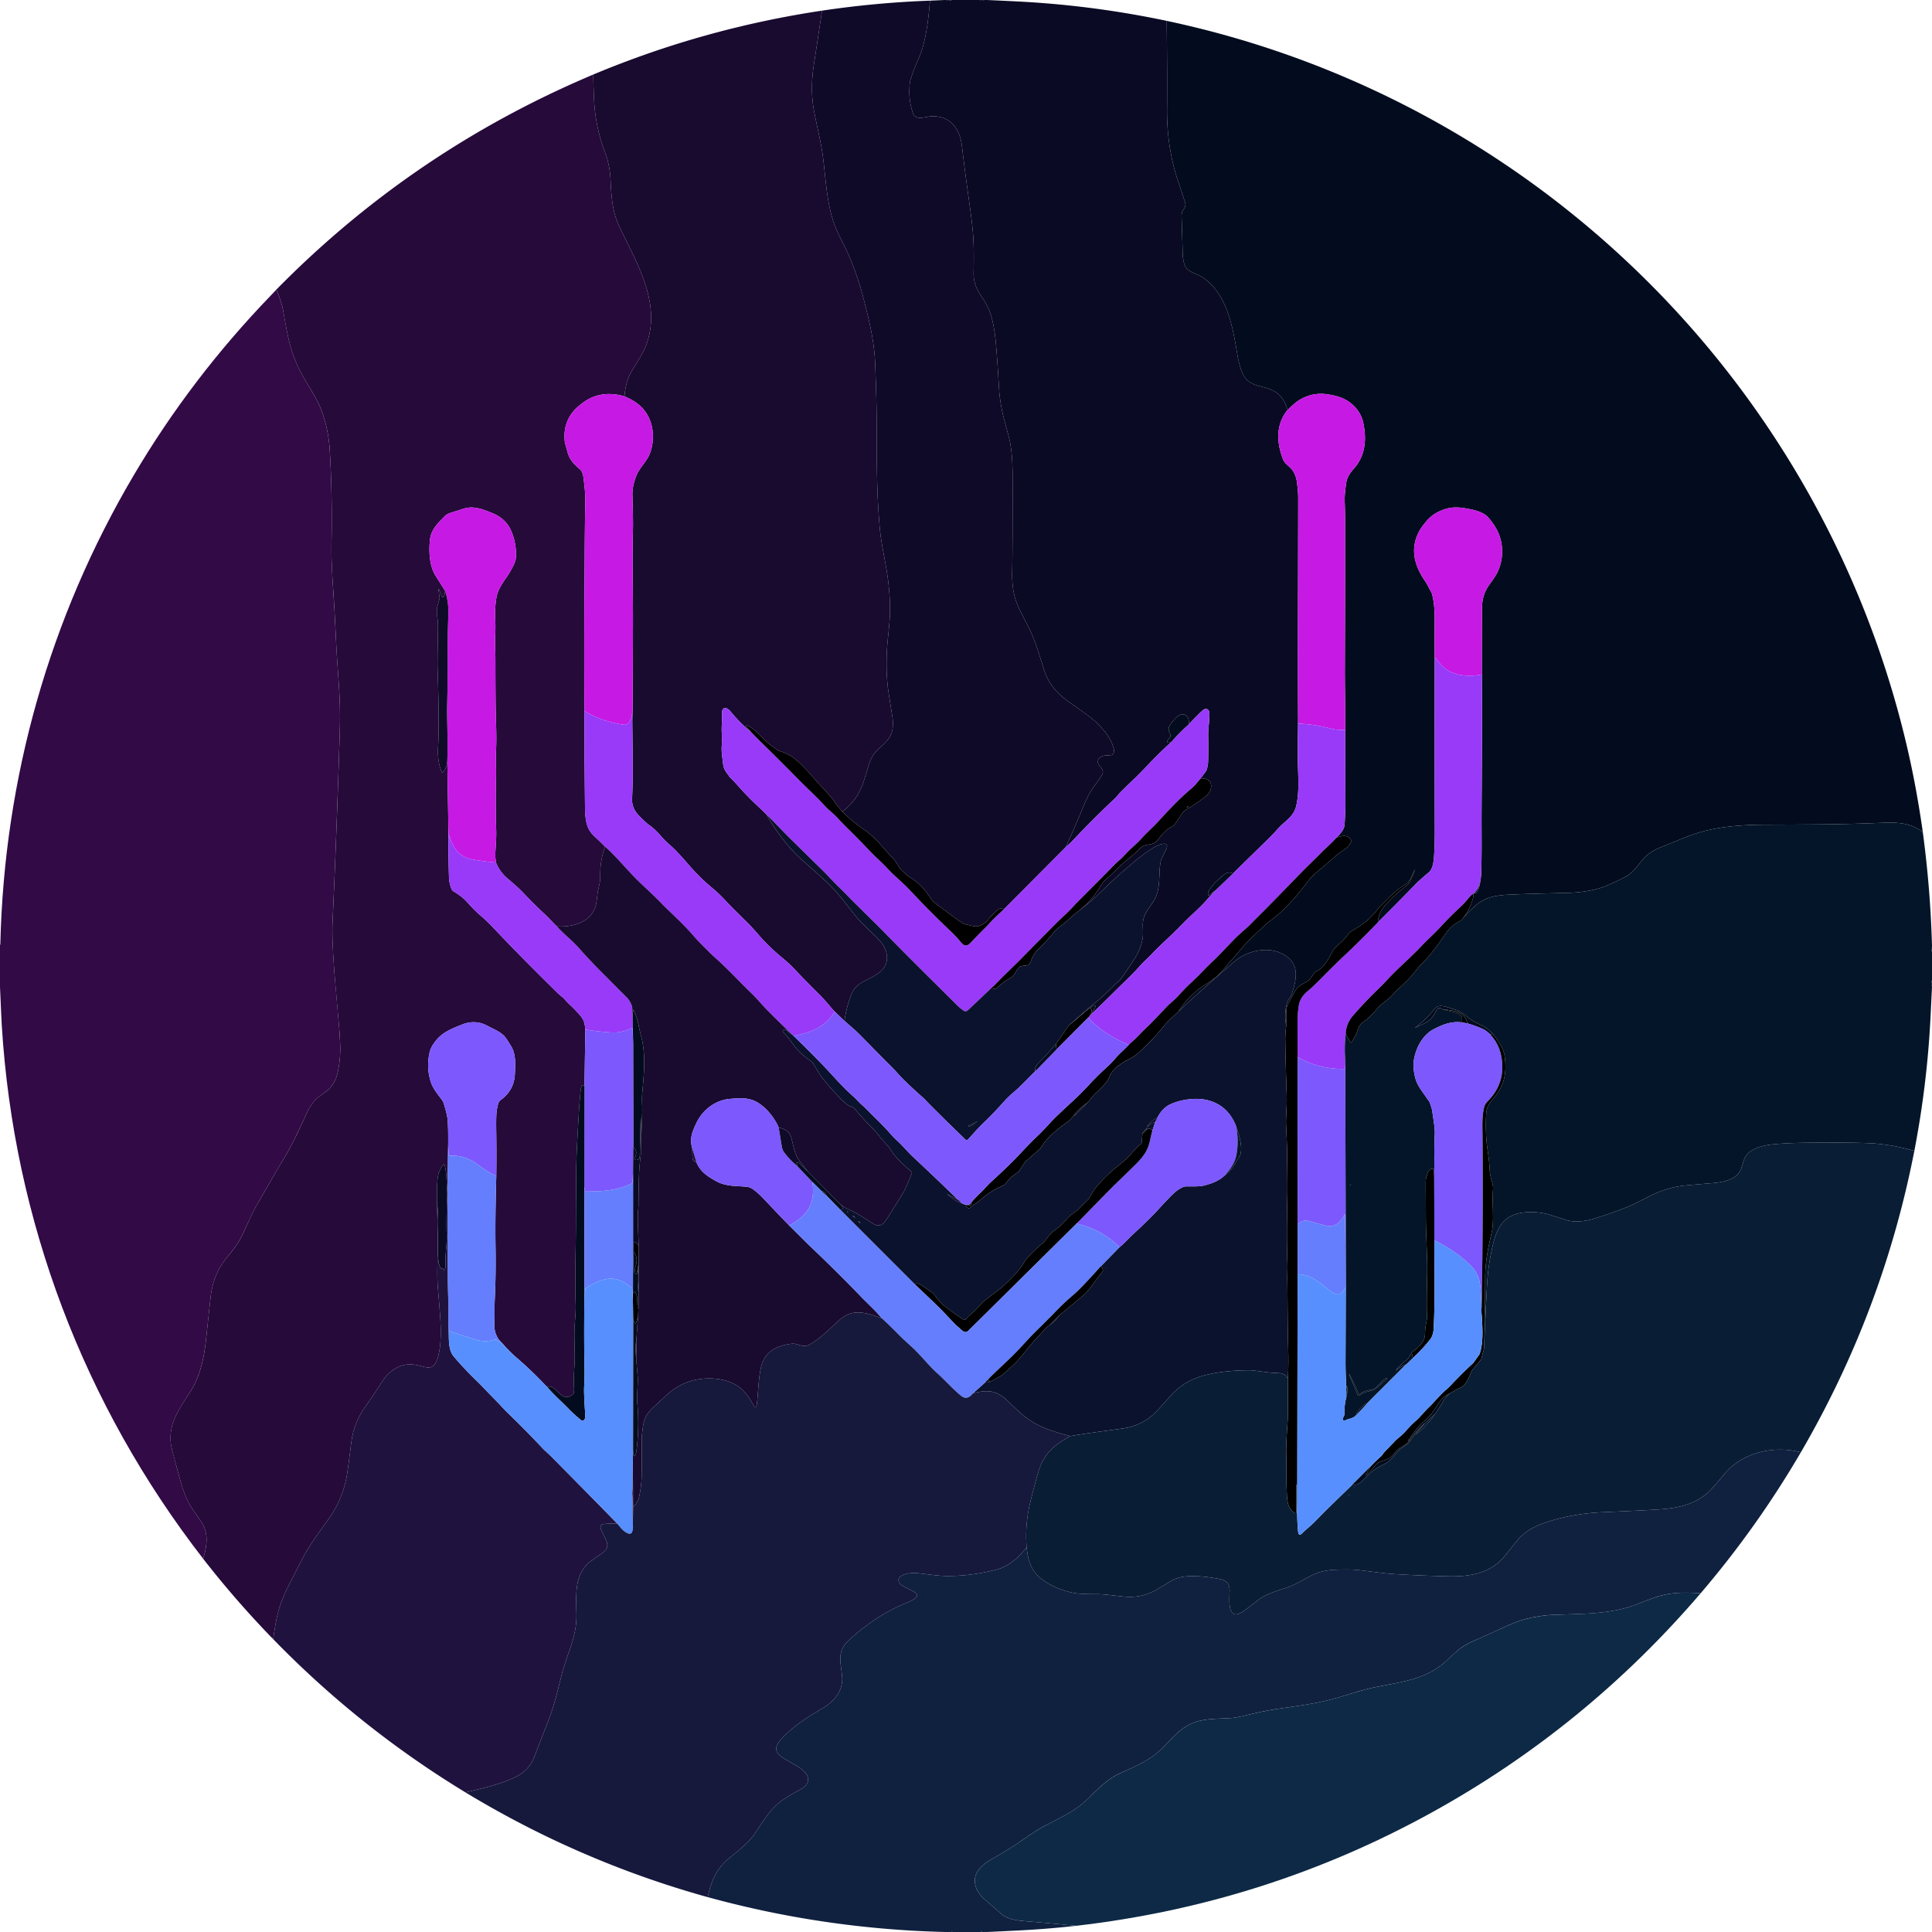 <svg xmlns="http://www.w3.org/2000/svg" viewBox="0 0 1500 1500"><path fill="#0a0a24" d="M734.47 0q.64.32.73 0h.23q.69.32.77 0 .11.01.23 0 1.42.3 2.83 0h21.37q.71.33.87 0h.93q.69.32.77 0h.19q.74.32.81 0h2q11.78.52 23.54 1.11 58.63 2.97 116.09 15.08.48 47.26.25 68.02-.33 30.17 8.83 57.22 2.55 7.54 5.12 15.54c.59 1.85.47 3.56-1.01 5.43q-1.75 2.2-1.63 5.8.61 18.76.82 28.55.08 3.37.95 7.07c1.92 8.16 9.13 7.66 15.07 11.84 19.14 13.46 22.97 39.24 26.63 60.68q1.19 6.94 3.63 12.95c2.54 6.23 7.11 8.89 13.74 10.6 6.8 1.76 12.18 3.13 16.63 8.52q2.76 3.35 4.83 9.87c-9.31 11.36-8.58 25.52-3.54 38.28a9.99 9.93 10.8 0 0 2.49 3.64q2.42 2.26 3.29 3.07c2.82 2.63 4.46 7.16 4.93 10.62.38 2.82 1.06 8.18 1.06 12.33-.05 58.02-.35 115.39-.09 173.07-.08 12.44-.46 25.33-.05 37.28.34 10.06.78 20.19-1.48 29.48-2.07 8.53-9.55 11.85-14.94 18.32q-2.34 2.81-13.15 13.34-10.47 10.19-20.94 20.53-3.78-1.99-7.28 1.04c-6.33 5.48-8.55 7.49-11.83 12.84a.83.83 0 0 0-.02.83q.44.82 0 1.9a.31.31 0 0 0 .48.36l5.37-4.22q-2.08 2.02-7.52 8.23-3.85 4.39-11.61 11.53c-4.7 4.32-7.3 7.2-11.28 11.18-6.01 6.01-13.28 12.33-19.34 18.81-2.99 3.19-6.01 5.65-8.83 8.83q-5.34 6.03-13.21 13.59c-6.55 6.29-16.45 16.35-24.92 24.29l3.21-5.9a.74.73-1.3 0 0-1.03-.98l-3.57 2.17-16.16 13.58c6.04-5.45 12.03-10.88 18.42-16.01q9.13-7.31 17.29-15.86 1.01-1.07 3.53-2.95a3.38 3.16-1.5 0 0 .63-.62q3.91-5.12 11.09-16.21 4.95-7.63 6.38-15.53c.62-3.43.2-8.49.21-11.14.04-7.22 3.43-10.9 8.01-17.71 4.31-6.39 4.62-13.61 4.99-23.26.14-3.72.57-8.24 1.77-10.7q3.41-6.96 3.74-7.85c.83-2.24-.08-3.67-2.55-3.34-3.6.48-7.66 2.83-10.92 5.03q-6.07 4.09-11.9 9.02-15.86 13.39-26.86 24.44-5.85 5.88-16.12 13.64c6.53-5.25 12.41-11.47 16.63-18.73q1.93-3.32 4.4-5.58 8.03-7.38 11.23-10.6c4.56-4.59 10.71-8.58 15.13-13.43 3.44-3.77 7.93-2.66 11.51-4.53q1.7-.9 4.02-4.13 4.09-5.72 10.38-9.03a2.95 2.8-83.4 0 0 .91-.76q2.54-3.3 4.91-7.16 2.04-3.34 4.37-4.7 7.24-4.24 14.78-9.94c6.42-4.84 6.96-15.05-3.56-14.32l4.05-5.48a4.31 4.26 72.2 0 0 .67-1.32q1.03-3.3 1.11-6.32.23-9.37.05-20.2c-.1-5.93 1.16-11.48.91-17.46-.13-3.14-2.75-4.09-4.9-2.28q-3.13 2.63-11.18 11.18.63-3.72-1.17-6.05c-4.3-5.57-10.57 2.68-12.8 5.7-2.1 2.82-1.92 4.9-.44 7.63a2.6 2.37 53.1 0 1-.27 2.89q-.96 1.02-1.89 2.41a.95.95 0 0 0 .44 1.41q.57.23 2.45-.14-8.71 7.87-16.68 16.25-7.85 8.24-11.04 11.29-6.58 6.29-11.32 11.02c-1.65 1.66-3.01 3.63-4.75 5.26q-17.16 16.07-32.94 32.93c-1.43 1.53-3.29 2.99-4.91 4.54q7.03-15.52 13.42-31.09 3.84-9.38 7.74-14.86 5.44-7.64 6.45-9.17c2.21-3.34.89-5.09-1.36-7.81-2.06-2.47-1.96-5.49 1.09-7.18 2.03-1.13 4.47-.94 7.52-1.18a2.62 2.62 0 0 0 2.36-2.06q.34-1.55-.1-3.28c-2.07-8.16-8.58-15.8-15.13-21.58q-4.59-4.06-18.49-13.65c-9.59-6.62-16.93-14.41-20.46-25.75-4.74-15.25-7.3-24.01-12.91-34.88-4.3-8.34-8.03-14.88-9.91-22.17q-2.18-8.39-1.9-19.45.38-14.81.33-73.53-.01-19.54-2.82-30.25-1.81-6.92-3.58-13.45-3.47-12.78-4.22-25.86-1.22-21.12-2.4-34.24-.95-10.58-2.98-18.62c-1.68-6.65-4.41-11.93-8.36-17.7-4.3-6.29-6.08-11.65-5.91-18.63q.38-16.17-.27-26.9-.55-9.09-3.04-26.73-3.52-24.94-5.76-44.24c-1.56-13.45-9.28-23.98-24.17-23.02-3.9.25-11.69 3.49-13.74-2.18q-4.08-11.29-2.48-24.26c.22-1.73 1.08-3.68 1.59-5.48 1.44-5.13 6.09-14.26 8.02-20.64 3.41-11.3 5.02-25.06 5.96-37.28l11.54-.5h.9Z"/><path fill="#100a29" d="M722.03.5c-.94 12.22-2.55 25.98-5.96 37.28-1.93 6.38-6.58 15.51-8.02 20.64-.51 1.8-1.37 3.75-1.59 5.48q-1.6 12.97 2.48 24.26c2.05 5.67 9.84 2.43 13.74 2.18 14.89-.96 22.61 9.57 24.17 23.02q2.24 19.3 5.76 44.24 2.49 17.64 3.04 26.73.65 10.73.27 26.9c-.17 6.98 1.61 12.34 5.91 18.63 3.95 5.77 6.68 11.05 8.36 17.7q2.03 8.04 2.98 18.62 1.18 13.12 2.4 34.24.75 13.08 4.22 25.86 1.77 6.53 3.58 13.45 2.81 10.71 2.82 30.25.05 58.72-.33 73.53-.28 11.06 1.9 19.45c1.88 7.29 5.61 13.83 9.91 22.17 5.61 10.87 8.17 19.63 12.91 34.88 3.53 11.34 10.87 19.13 20.46 25.75q13.9 9.59 18.49 13.65c6.55 5.78 13.06 13.42 15.13 21.58q.44 1.73.1 3.28a2.62 2.62 0 0 1-2.36 2.06c-3.05.24-5.49.05-7.52 1.18-3.05 1.69-3.15 4.71-1.09 7.18 2.25 2.72 3.57 4.47 1.36 7.81q-1.01 1.53-6.45 9.17-3.9 5.48-7.74 14.86-6.39 15.57-13.42 31.09l-48.16 48.4q-2.84-1.65-5.52.92-5.5 5.3-7.71 8.42a2.91 2.75-.4 0 1-.77.74c-3.75 2.42-5.92 3.74-9.74 2.95q-3.31-.69-7.06-1.69a3.27 3.12-19.9 0 1-.91-.4q-2.49-1.54-3.11-2.01-6.04-4.55-16.13-11.9-3.86-2.81-5.02-4.49c-3.72-5.34-5.13-7.43-8.87-11.26-3.31-3.38-8.97-6.52-11.53-8.82-2.12-1.91-3.95-3.55-5.38-5.86-1.96-3.18-3.1-5.15-5.31-7.35-6.61-6.55-11.93-14.62-20.92-20.74q-9.23-6.28-17.34-14.36 12.19-9.39 16.7-24.07 4-12.98 4.07-13.18 2.33-6.73 6.49-10.65c6.38-5.99 11.39-9.75 11.82-18.01q.23-4.47-.22-7.26-3.1-19.45-3.44-22.09-1.77-13.9-.83-30.74c.44-7.94 2.14-19.58 2.3-27.92q.27-15.2-2.22-31.17c-1.83-11.71-4.74-24.31-5.71-35.37-2.47-28.13-2.25-49.52-2.39-83.71q-.07-16.53-1.18-44.14c-.7-17.28-4.72-33.49-8.96-49.98q-4.58-17.83-11.96-34.74c-3-6.89-8.74-16.72-11.2-24.22-4.9-14.96-5.69-27.14-7.78-46.09-1.63-14.74-3.58-20.59-7.38-39.83q-3.33-16.83-.37-36.21 3.24-21.22 6.44-42.53Q679.88 2.05 722.03.5Z"/><path fill="#190a2f" d="M638.24 8.26q-3.2 21.31-6.44 42.53-2.96 19.38.37 36.21c3.8 19.24 5.75 25.09 7.38 39.83 2.09 18.95 2.88 31.13 7.78 46.09 2.46 7.5 8.2 17.33 11.2 24.22q7.38 16.91 11.96 34.74c4.24 16.49 8.26 32.7 8.96 49.98q1.11 27.61 1.18 44.14c.14 34.19-.08 55.58 2.39 83.71.97 11.06 3.88 23.66 5.71 35.37q2.49 15.97 2.22 31.17c-.16 8.34-1.86 19.98-2.3 27.92q-.94 16.84.83 30.74.34 2.64 3.44 22.09.45 2.79.22 7.26c-.43 8.26-5.44 12.02-11.82 18.01q-4.16 3.92-6.49 10.65-.07.2-4.07 13.18-4.51 14.68-16.7 24.07-3.76-4.14-7.12-9.11-1.41-2.08-9.47-10.76c-7.82-8.41-13.37-15.93-21.89-22.35q-3.63-2.73-10.78-5.01a2.97 2.89-19.2 0 1-.73-.34q-7.16-4.62-12.38-10.17c-4.07-4.33-7.18-7.11-11.77-9.18a.52.51-8.6 0 0-.6.81l3.92 4.46q-9-7.43-16.3-16.45-.78-.96-2.65-2.1-1.25-.39-2.52.06-1.2 1.31-1.16 2.72c.13 5.53-.46 10.95-.25 16q.28 6.6.01 10.17-.26 3.58.24 7.66.91 7.42.95 7.64c.8 4.08 3.05 6.07 4.67 8.65a4.52 4.5 2.7 0 0 1.07 1.17q.98.76 7.92 8.5 6.07 6.78 14.45 14.55 2.8 2.59 5.39 5.26c8.2 14.13 17.12 26.16 29.22 36.81 12.08 10.62 21.39 18.34 29.48 28.67q10.96 13.99 12.94 16.21c5.42 6.06 12.04 11.33 16.9 17.01 5.6 6.54 7.36 15.73 1.06 22.2-7.26 7.45-18.99 7.84-23.34 18.03q-3.76 8.83-5.7 21.32l-7.62-7.24c-3.95-4.33-7.78-9.19-11.72-13.1q-12.56-12.5-18.46-18.81-4.86-5.2-9.73-9.19c-7.04-5.77-13.32-11.73-19.22-18.56q-5.25-6.07-8.91-9.66-12.29-12.03-15.79-15.85-5.52-6.03-11.31-10.86-8.48-7.07-15.76-15.17c-4.19-4.66-10.57-12.49-16.7-17.83q-4.5-3.93-7.25-7.22c-2.16-2.57-6.3-6.62-8.24-7.88q-3.28-2.13-9.24-8.43-5.38-5.67-4.9-13.04.06-.95.39-11.01.26-8.17-.22-45.5-.07-5.84.21-11.72.16-32.96.28-65.95c.09-24.44-.66-50.46.03-76.32q.12-4.78-.45-25.01-.2-7.06 3.38-15.72c2.03-4.91 7.28-10.01 9.48-14.88 5.64-12.54 3.61-29.12-6.82-38.48q-5.05-4.52-12.19-7.38.81-11.65 5.67-19.75c3.75-6.26 8.38-13.16 10.71-18.98 12.18-30.45-4.18-60.28-17.64-87.52q-4.27-8.66-5.73-13.38c-2.87-9.28-3.38-19.28-3.84-28.66-.37-7.65-1.87-14.85-4.27-21.19q-7.59-20.04-8.55-41.14-.44-9.54-.57-19.32 85.59-35.79 177.6-49.59Z"/><path fill="#030c1e" d="M1492.86 646.05c-9.32-7.38-20.29-7.72-31.86-7.22-32.1 1.4-59.32 1.3-91.27 1.46-16.21.08-33.98 1.3-49.82 5.83-9.16 2.62-22.05 8.49-29.14 11.13-5.24 1.96-11.24 5.27-14.75 9.41-5.67 6.7-8.49 11.21-14.12 14.11q-8.37 4.31-15.14 7.13c-8.64 3.58-20.34 5.16-31.24 5.39q-27.78.57-43.91 1.32c-9.35.44-17.45 1.64-24.86 7.54q-5.6 4.47-12.22 12.37 6.33-7.35 9.05-16.89.39-1.36.44-3.89l.71-.57q1.1.65 1.79-.38 2.52-3.78 2.79-9.09.54-2.21.64-4.7c.6-15.18.28-34.16.33-45.45.15-36.51.58-73.21.22-109.89q-.03-3.14-.02-6.41.03-20.06.09-43.19c.01-8.13 1.23-14.02 6.15-20.68q3.83-5.18 5.28-7.92c5.47-10.26 5.71-23.05.51-33.44q-2.53-5.07-7.14-10.36c-4-4.59-12.4-6.14-18.21-7.09-9.16-1.5-15.49-.15-22.96 4.24q-3.55 2.09-7.09 6.29-3.69 4.38-5.48 7.81c-6.96 13.41-3.45 26.12 4.64 38.01 2.01 2.95 3.19 5.81 4.84 8.54a5.48 5.34-69.4 0 1 .57 1.3c2.16 7.58 2.25 15.39 2.19 24.49q-.08 12.45.03 24.75-.09 67.94.07 135.75.02 9.46-.55 18.73c-.27 4.4-.99 10.21-4.12 12.84q-7.03 5.9-9.4 8.34-14.88 15.28-30.1 30.44.41-7.46 5.78-13.42 8.01-8.9 17.09-15.59a2.7 2.65-1.9 0 0 .64-.67q2.77-4.32 5.16-10.95.02-.06-.03-.08a.11.1-63.6 0 0-.14.06c-1.95 4.08-3.54 9.11-7.14 11.25q-5.6 3.31-10.62 8.08-8.16 7.75-12.55 13.12c-5.49 6.71-10.9 10.4-17.97 14.59a12.74 12.73-86.3 0 0-3.52 3.1c-2.47 3.16-3.4 4.4-6.15 6.72q-3.87 3.25-5.05 5.25c-3.65 6.19-7.01 13.97-13.49 16.6a2 1.94 5.8 0 0-.87.69q-4.21 6.04-5.42 6.74c-4.54 2.65-7.86 4.01-10.1 8.08q-2.62 4.75-5.16 9.51-1.58 2.98-1.61 5.09-.07 6.01-.01 12.02-1.55-8.19.32-16.45.53-2.32 1.83-4.23 1.83-2.7 2.22-3.94c3.17-10.16 5.99-21.01-3.2-28.41-11.62-9.36-29.86-6.35-41.12 3.04q-10.51 8.79-34.11 30.04-4.88 4.39-9.56 8.96c2.74-4.07 5.41-8.23 9.02-11.4 3.11-2.73 5.8-5.62 10.07-8.36 6.05-3.89 11.21-7.17 15.64-12.65 5.4-6.68 7.64-8.69 13.58-15.8 5.46-6.54 11.81-12.26 18.58-18.59 3.74-3.49 8.64-6.63 12.79-10.57q10.95-10.39 20.57-23.41 3.16-4.28 7.51-7.77c4.96-3.99 11.36-9.65 13.87-11.9 2.72-2.42 5.76-4.2 8.44-6.28q2.72-2.1 3.86-5.05a1.32 1.31 44.7 0 0-.01-1c-2.07-4.91-7.27-3.64-11.23-2.24 2.93-3.13 6.04-6.02 6.27-10.53.27-5.33.61-11 .59-16.01q-.12-28.51-.11-57.05c.12-15.78-.38-33.33-.32-47.34q.27-71.07.17-116.83-.01-5.72-.31-13.49-.18-4.56 1.16-13.88c1.03-7.19 5.83-10.56 8.7-14.78 6.47-9.54 6.89-20.5 4.68-31.65q-1.62-8.15-7.91-14.06c-5.85-5.48-11.96-7.24-19.73-8.48q-11.92-1.9-22.32 4.56c-3.13 1.94-6.03 4.88-8.89 7.54q-2.07-6.52-4.83-9.87c-4.45-5.39-9.83-6.76-16.63-8.52-6.63-1.71-11.2-4.37-13.74-10.6q-2.44-6.01-3.63-12.95c-3.66-21.44-7.49-47.22-26.63-60.68-5.94-4.18-13.15-3.68-15.07-11.84q-.87-3.7-.95-7.07-.21-9.79-.82-28.55-.12-3.6 1.63-5.8c1.48-1.87 1.6-3.58 1.01-5.43q-2.57-8-5.12-15.54-9.16-27.05-8.83-57.22.23-20.76-.25-68.02c125.15 26.55 241.23 84.75 337.55 168.93 119.67 104.59 203.3 244.6 238.36 399.63q6.57 29.05 11.12 61.3Z"/><path fill="#250a3a" d="M460.64 57.85q.13 9.78.57 19.32.96 21.1 8.55 41.14c2.4 6.34 3.9 13.54 4.27 21.19.46 9.38.97 19.38 3.84 28.66q1.46 4.72 5.73 13.38c13.46 27.24 29.82 57.07 17.64 87.52-2.33 5.82-6.96 12.72-10.71 18.98q-4.86 8.1-5.67 19.75c-10.35-3.26-21.68-2.39-30.66 3.77q-3.66 2.52-5.86 4.53-11.69 10.7-9.78 27-.12.88.21 1.12.95 3.43 1.9 6.9c1.69 6.15 5.24 9.53 9.83 13.41a2.86 2.85-86.9 0 1 .58.65q1.48 2.22 1.82 4.9c.81 6.35 1.6 12.02 1.5 18.93q-.36 23.35-.46 46.38-.03 5.32-.07 10.87-.35 52.92-.1 105.76l.08 38.43.38 39.2c.52 8.36 1.34 14.14 7.26 19.63q4.29 3.98 8.35 8.1c-3.14 8.42-3.85 14.98-3.84 24.35q0 2.79-1.67 9.61a16.73 15.85-50.7 0 0-.4 2.3q-.65 6.41-1.22 8.79c-3.28 13.72-18.22 17.59-30.36 16.86-3.17-3.09-6.58-6.86-9.41-9.49q-8.08-7.51-16.34-16.2c-4-4.21-7.67-7.34-12.49-11.44q-6.14-5.2-9.03-12.49-.7-4.64-.46-8.16.8-11.7.66-16-.69-21.2-.15-42.5c.16-6.38-.36-13.45 0-20.32q.44-8.45-.01-21.18-.48-13.3-.48-49.91c0-5.64-.48-12.26-.16-18.41q.34-6.57.02-12.37-.45-7.93.82-16.3c1.29-8.52 7.52-14.99 10.91-20.99q3.91-6.92 4.16-9.45 1.02-10.04-2.89-20.4-4-10.62-14.87-15.11c-8.53-3.53-15.24-6.01-22.86-3.55q-5.3 1.71-10.79 3.45-2.13.68-4.07 2.69c-5.61 5.8-10.44 10.48-11.17 18.64-.82 9.07-.37 19.77 4.84 27.87q3.64 5.67 7.01 11.07-.19 2.91-1 4.4a.86.85 48.3 0 1-1.54-.09l-2.28-5.56a.25.24 71.9 0 0-.28-.15h-.01a.16.15-13.1 0 0-.11.17l.89 6.2a3.95 3.92-40.7 0 1-.14 1.79q-.93 2.98-1.49 5.1c-.92 3.48-.24 7.07.19 11.04q.3 2.8.21 7.58-.48 25.23-.3 30.27 1.47 42.52.4 60.21c-.45 7.55.33 13.68 2.84 19.74a.52.51 55.3 0 0 .85.16q3.31-3.46 3.47-9.19l.86 53.56q-.1 18.4.42 36.79.14 5.06 2.04 9.53a3.96 3.95 4.1 0 0 1.59 1.83c4.42 2.65 7.69 5.11 10.96 8.78q5.26 5.91 10.01 9.98 5.08 4.37 9.96 9.54 20.93 22.21 49.6 50.35 1.67 1.63 4.61 3.98a4.57 4.31 87.9 0 1 .69.68c2.64 3.27 5.9 5.87 8.56 8.74 2.32 2.51 5.98 5.85 7.02 9.77q1 3.76.8 9.13l-.61 39.88q-2.5-1.93-3.1 4.73-.96 10.69-1.09 13.05c-.89 16.46-2.09 32.65-2.24 49.28q-.21 23.46-.24 39.3c-.04 23.8-.9 42.41-.17 63.62.16 4.8-.44 11.12-.73 15.22-.79 10.96.55 21.91-.27 32.9q-.66 8.72-.23 17.4.05 1.08-.3 3.15a1.37 1.34 74.7 0 1-.45.81c-9.58 8.22-13.36-9.05-20.13-5.4q-11.87-12.77-25.35-24.26-1.77-1.51-7.18-7.12c-1.59-2.08-4.26-4.33-5.32-5.97-2.32-3.61-3.44-7.54-3.17-12.08.39-6.67-.03-12 .29-18.41q.96-19.82.62-40.43c-.32-19.05.12-37.28.58-55.9q.23-17.58-.05-35.08-.19-12.01.45-15.81.42-2.54.99-4.78a5.78 5.75-11.1 0 1 2.2-3.25q10.13-7.4 10.82-19.63c.41-7.34.83-14.51-2.12-20.58q-.84-1.73-4.25-6.95c-3.35-5.13-8.93-7.18-13.35-9.49q-4.4-2.3-6.39-2.84-7.31-1.97-14.75.99c-8.07 3.21-15.57 6.05-20.82 13.02-2.61 3.46-3.92 5.58-4.76 9.82q-2.4 12.11 1.7 23.16c1.45 3.94 5.14 8.61 7.93 12.25a10.26 10.25-72.4 0 1 1.64 3.17q2.46 7.92 2.87 11.72.67 6.25.51 20.24l-.37 25.21-.39 10.72c-.55-6.74-.14-14.22-2.17-20.6a.34.34 0 0 0-.58-.12q-3.86 4.64-4.62 10.64-.68 5.36-.51 18.39.72 25.44.28 50.87-.18 10.26.49 17.55 1.09 11.73 1.76 22.37 1.13 18.02-1.34 28.01c-3.87 15.67-9.88 8.13-20.85 7.52-10.01-.56-17.97 5.46-23.14 13.57q-6.35 9.94-13.18 19.65-8.74 12.42-10.64 27.73-2.38 19.11-3.17 23.96-3.06 18.96-14.07 34.61c-6.45 9.16-14.2 19.1-20 30.04q-5.53 10.42-12.18 23.72c-4.18 8.37-6.99 16.37-8.63 24.66q-1.21 6.09-2.54 15.33-28.88-29.7-54.31-62.35c2.68-9.66 4.58-19.05-1.13-28.07q-.57-.91-7.35-10.85c-6.55-9.62-8.86-20.61-12.61-34.07q-3.74-13.41-4.08-16.73c-1.63-16.13 6.67-26.73 15.63-40.8 6.94-10.9 10.19-25.29 11.63-38.86q2.18-20.68 3.66-33.95 1.33-11.95 6.79-22.07c3.99-7.4 10.86-13.75 15.1-20.98 4.71-8.04 9.16-20.39 15.18-30.45 6.1-10.2 11.39-20.03 18.29-31.4 7.99-13.15 12.02-22.07 19.51-38.32q2.39-5.18 5.99-9.36c2.43-2.83 7.03-5.34 9.78-7.74q5.99-5.23 7.91-13.56 2.56-11.11 2-23.03-.38-7.85-.51-9.33-3.24-36.52-3.9-45.13-2.04-26.72-1.49-38.93 3.24-71.18 5.62-147.93.46-14.62-.13-26.75c-.68-14.22-2.02-28.59-2.75-44.2q-1.23-26.4-2.53-44.6c-.69-9.79-1.18-22.68-1.04-29.56q.8-39.6-1.34-74.31-1-16.12-6.35-30.44c-2.97-7.96-7.54-15.03-12.83-23.87q-8.36-13.95-12.35-30.05-1.86-7.5-4.64-23.77-1.05-6.18-5.22-16.39Q315.8 121.88 447.83 63.4q6.33-2.8 12.81-5.55Z"/><path fill="#320a46" d="M157.78 1210.27C65.02 1090.69 10.77 947.49 1.4 796.5q-.38-6.2-1.4-30.32V733.7q.23-.18.25-.7C3.28 604.08 38.48 479.78 103.7 369.21q44.56-75.54 106.51-139.75 2.22-2.31 4.41-4.69 4.17 10.21 5.22 16.39 2.78 16.27 4.64 23.77 3.99 16.1 12.35 30.05c5.29 8.84 9.86 15.91 12.83 23.87q5.35 14.32 6.35 30.44 2.14 34.71 1.34 74.31c-.14 6.88.35 19.77 1.04 29.56q1.3 18.2 2.53 44.6c.73 15.61 2.07 29.98 2.75 44.2q.59 12.13.13 26.75-2.38 76.75-5.62 147.93-.55 12.21 1.49 38.93.66 8.61 3.9 45.13.13 1.48.51 9.33.56 11.92-2 23.03-1.92 8.33-7.91 13.56c-2.75 2.4-7.35 4.91-9.78 7.74q-3.6 4.18-5.99 9.36c-7.49 16.25-11.52 25.17-19.51 38.32-6.9 11.37-12.19 21.2-18.29 31.4-6.02 10.06-10.47 22.41-15.18 30.45-4.24 7.23-11.11 13.58-15.1 20.98q-5.46 10.12-6.79 22.07-1.48 13.27-3.66 33.95c-1.44 13.57-4.69 27.96-11.63 38.86-8.96 14.07-17.26 24.67-15.63 40.8q.34 3.32 4.08 16.73c3.75 13.46 6.06 24.45 12.61 34.07q6.78 9.94 7.35 10.85c5.71 9.02 3.81 18.41 1.13 28.07Z"/><path fill="#c619e4" d="M1044.46 566.69q-7.17.11-10.95-.93-12.2-3.37-24.85-3.88a.56.56 0 0 1-.53-.49l-.3-2.1c-.26-57.68.04-115.05.09-173.07 0-4.15-.68-9.51-1.06-12.33-.47-3.46-2.11-7.99-4.93-10.62q-.87-.81-3.29-3.07a9.99 9.93 10.8 0 1-2.49-3.64c-5.04-12.76-5.77-26.92 3.54-38.28 2.86-2.66 5.76-5.6 8.89-7.54q10.4-6.46 22.32-4.56c7.77 1.24 13.88 3 19.73 8.48q6.29 5.91 7.91 14.06c2.21 11.15 1.79 22.11-4.68 31.65-2.87 4.22-7.67 7.59-8.7 14.78q-1.34 9.32-1.16 13.88.3 7.77.31 13.49.1 45.76-.17 116.83c-.06 14.01.44 31.56.32 47.34ZM484.86 307.79q7.14 2.86 12.19 7.38c10.43 9.36 12.46 25.94 6.82 38.48-2.2 4.87-7.45 9.97-9.48 14.88q-3.58 8.66-3.38 15.72.57 20.23.45 25.01c-.69 25.86.06 51.88-.03 76.32q-.12 32.99-.28 65.95c-.57 4.52-1.65 11.94-7.23 11.1-10.04-1.52-20.97-4.86-30.15-10.62q-.25-52.84.1-105.76.04-5.55.07-10.87.1-23.03.46-46.38c.1-6.91-.69-12.58-1.5-18.93q-.34-2.68-1.82-4.9a2.86 2.85-86.9 0 0-.58-.65c-4.59-3.88-8.14-7.26-9.83-13.41q-.95-3.47-1.9-6.9l-.21-1.12q-1.91-16.3 9.78-27 2.2-2.01 5.86-4.53c8.98-6.16 20.31-7.03 30.66-3.77Z"/><path fill="#320a46" d="M438.77 344.21q-.33-.24-.21-1.12l.21 1.12Z"/><path fill="#c619e4" d="M1150.5 523.66c-11.05 2.24-23.48 1.11-31.6-7.42q-1.28-1.35-5-6.24-.11-12.3-.03-24.75c.06-9.1-.03-16.91-2.19-24.49a5.48 5.34-69.4 0 0-.57-1.3c-1.65-2.73-2.83-5.59-4.84-8.54-8.09-11.89-11.6-24.6-4.64-38.01q1.79-3.43 5.48-7.81 3.54-4.2 7.09-6.29c7.47-4.39 13.8-5.74 22.96-4.24 5.81.95 14.21 2.5 18.21 7.09q4.61 5.29 7.14 10.36c5.2 10.39 4.96 23.18-.51 33.44q-1.45 2.74-5.28 7.92c-4.92 6.66-6.14 12.55-6.15 20.68q-.06 23.13-.09 43.19-.01 3.27.02 6.41ZM385.08 669.66q-9.26-.75-18.17-2.36c-10.78-1.95-15.19-9.17-18.21-18.88a.03.03 0 0 0-.06.01l-.02 5.93v.01q.01-5.22-.47-10.41l-.86-53.56c.61-15.09-.41-33.33-.12-43.65q.55-20.12.4-40.25-.1-13.73.54-28.75.41-9.7-2.52-19.02-3.37-5.4-7.01-11.07c-5.21-8.1-5.66-18.8-4.84-27.87.73-8.16 5.56-12.84 11.17-18.64q1.94-2.01 4.07-2.69 5.49-1.74 10.79-3.45c7.62-2.46 14.33.02 22.86 3.55q10.87 4.49 14.87 15.11 3.91 10.36 2.89 20.4-.25 2.53-4.16 9.45c-3.39 6-9.62 12.47-10.91 20.99q-1.27 8.37-.82 16.3.32 5.8-.02 12.37c-.32 6.15.16 12.77.16 18.41q0 36.61.48 49.91.45 12.73.01 21.18c-.36 6.87.16 13.94 0 20.32q-.54 21.3.15 42.5.14 4.3-.66 16-.24 3.52.46 8.16Z"/><path fill="#100a29" d="M345.59 458.73q2.93 9.32 2.52 19.02-.64 15.02-.54 28.75.15 20.13-.4 40.25c-.29 10.32.73 28.56.12 43.65q-.16 5.73-3.47 9.19a.52.51 55.3 0 1-.85-.16c-2.51-6.06-3.29-12.19-2.84-19.74q1.07-17.69-.4-60.21-.18-5.04.3-30.27.09-4.78-.21-7.58c-.43-3.97-1.11-7.56-.19-11.04q.56-2.12 1.49-5.1a3.95 3.92-40.7 0 0 .14-1.79l-.89-6.2a.16.15-13.1 0 1 .11-.17h.01a.25.24 71.9 0 1 .28.15l2.28 5.56a.86.85 48.3 0 0 1.54.09q.81-1.49 1-4.4Z"/><path fill="#983af8" d="M1150.5 523.66c.36 36.68-.07 73.38-.22 109.89-.05 11.29.27 30.27-.33 45.45q-.1 2.49-.64 4.7-.82 5.92-4.58 9.47l-.71.57-1.56 1.17a8.57 8.19-.3 0 0-1.46 1.41q-4.08 5.05-6.59 7.35-8.15 7.47-15.72 15.69c-5.68 6.17-10.25 9.98-16.59 16.73q-3.27 3.49-12.41 12.08-7.91 7.44-12.32 12.21-4.03 4.37-7.26 7.47-10.38 9.96-19.84 20.92-5.23 6.05-5.47 14.22-1.01 8.29-.58 16.51.19 3.49.25 6.95l-.32 2.94a.56.56 0 0 1-.54.49q-19.13.31-36.11-9.03-.08-12.88-.1-25.99c-.01-5.07.3-10 1.03-14.37q1.04-6.2 6.86-10.97 3.74-3.06 10.41-9.82 10.73-10.88 16.48-16.26 14.23-13.33 27.62-27.34 15.22-15.16 30.1-30.44 2.37-2.44 9.4-8.34c3.13-2.63 3.85-8.44 4.12-12.84q.57-9.27.55-18.73-.16-67.81-.07-135.75 3.72 4.89 5 6.24c8.12 8.53 20.55 9.66 31.6 7.42Z"/><path fill="#320a46" d="M564.29 549.97q-1.28-.26-2.52.06 1.27-.45 2.52-.06Z"/><path fill="#983af8" d="M564.29 549.97q1.87 1.14 2.65 2.1 7.3 9.02 16.3 16.45 3.47 3.65 7.08 7.16 12.3 11.98 30.59 30.5c6.17 6.25 12.86 12.32 19.58 19.61 3.52 3.81 7.23 6.33 10.4 9.99q1.63 1.88 8.08 8.27 9.62 9.54 14.26 14.5 4.49 4.8 8.82 8.81 3.51 3.24 9.81 9.91.64.67 10.39 9.68 1.93 1.78 9.06 9.36 10.35 10.98 26.83 26.8 5.06 4.85 8.07 8.65 3.44 4.34 7.18.4 7.57-7.96 9.85-10.17 3.02-2.91 6-6.24 2.25-2.52 10.14-9.73l48.16-48.4c1.62-1.55 3.48-3.01 4.91-4.54q15.78-16.86 32.94-32.93c1.74-1.63 3.1-3.6 4.75-5.26q4.74-4.73 11.32-11.02 3.19-3.05 11.04-11.29 7.97-8.38 16.68-16.25 6.35-7.45 13.68-13.85 8.05-8.55 11.18-11.18c2.15-1.81 4.77-.86 4.9 2.28.25 5.98-1.01 11.53-.91 17.46q.18 10.83-.05 20.2-.08 3.02-1.11 6.32a4.31 4.26 72.2 0 1-.67 1.32l-4.05 5.48q-4.46 5.62-6.76 7.53c-9.37 7.79-18.8 17.84-25.98 25.76-4.25 4.67-9.66 9.29-14.35 14.66q-.97 1.11-6.73 6.35c-3.58 3.25-6.23 6.76-9.9 9.76q-1.68 1.36-9.78 9.73-2.38 2.45-18.75 18.84-4.85 4.85-5.84 5.97c-4.61 5.13-9.68 9.48-14.53 14.36q-14.11 14.2-28.06 28.39-.88.9-12.46 12.19c-2.53 2.47-6.59 7.01-10.32 10.11q-8.54 8.18-17.15 16.26-1.67 1.57-3.46.33-2.79-1.93-5.18-4.31-12.77-12.75-21.53-21.41-16.53-16.35-37.63-37.87-2.55-2.6-21.36-21.14c-4.15-4.09-6.56-6.89-11.23-11.3-3.88-3.67-8.79-9.23-11.93-12.29q-13.89-13.6-27.74-27.24c-5.01-4.94-10.73-11.32-16.42-16.69q-2.59-2.67-5.39-5.26-8.38-7.77-14.45-14.55-6.94-7.74-7.92-8.5a4.52 4.5 2.7 0 1-1.07-1.17c-1.62-2.58-3.87-4.57-4.67-8.65q-.04-.22-.95-7.64-.5-4.08-.24-7.66.27-3.57-.01-10.17c-.21-5.05.38-10.47.25-16q-.04-1.41 1.16-2.72 1.24-.32 2.52-.06ZM491.15 551.53q-.28 5.88-.21 11.72.48 37.33.22 45.5-.33 10.06-.39 11.01-.48 7.37 4.9 13.04 5.96 6.3 9.24 8.43c1.94 1.26 6.08 5.31 8.24 7.88q2.75 3.29 7.25 7.22c6.13 5.34 12.51 13.17 16.7 17.83q7.28 8.1 15.76 15.17 5.79 4.83 11.31 10.86 3.5 3.82 15.79 15.85 3.66 3.59 8.91 9.66c5.9 6.83 12.18 12.79 19.22 18.56q4.87 3.99 9.73 9.19 5.9 6.31 18.46 18.81c3.94 3.91 7.77 8.77 11.72 13.1-6.66 11.93-18.96 16.56-31.84 18.88q-.07-.04-.14-.07-9.79-9.31-19.32-18.88c-5.19-5.21-8.77-9.84-13.56-14.42-8.35-7.97-17.52-18.03-27.06-26.57q-3.84-3.45-5.28-4.92c-4.85-4.94-8.18-8.01-12.39-12.88q-5.88-6.8-14.24-14.78-7.6-7.26-10-9.77c-7.85-8.16-15.98-15.09-22.79-22.23-7.66-8.04-13.83-15.54-21.54-22.35q-4.06-4.12-8.35-8.1c-5.92-5.49-6.74-11.27-7.26-19.63l-.38-39.2-.08-38.43c9.18 5.76 20.11 9.1 30.15 10.62 5.58.84 6.66-6.58 7.23-11.1Z"/><path fill="#030c1e" d="M922.86 562.48q-7.33 6.4-13.68 13.85-1.88.37-2.45.14a.95.95 0 0 1-.44-1.41q.93-1.39 1.89-2.41a2.6 2.37 53.1 0 0 .27-2.89c-1.48-2.73-1.66-4.81.44-7.63 2.23-3.02 8.5-11.27 12.8-5.7q1.8 2.33 1.17 6.05Z"/><path fill="#983af8" d="M1044.46 566.69q-.01 28.54.11 57.05c.02 5.01-.32 10.68-.59 16.01-.23 4.51-3.34 7.4-6.27 10.53-3.74 4.26-8.7 8.47-12.04 11.87-5.53 5.62-10.94 10.69-17.2 17.15q-23 23.76-32.28 32.89-2.44 2.4-4.4 4.44-2.44 2.52-4.49 4.31-6.62 5.78-8.68 7.93-13.41 14.03-14.73 15.27-7.61 7.19-10.41 10.27-2.17 2.39-10.46 10.19-3.2 3.01-8.24 8.58c-2.81 3.1-6.38 5.79-8.91 8.45q-7.35 7.74-11.4 11.94c-3.32 3.46-6.4 6-9.34 9.26-2.46 2.74-5.86 5.59-8.77 8.38-12.22-5.27-22.49-11.21-31.46-21.16q.34-.16.69-.8l1.69-1.8c8.47-7.94 18.37-18 24.92-24.29q7.87-7.56 13.21-13.59c2.82-3.18 5.84-5.64 8.83-8.83 6.06-6.48 13.33-12.8 19.34-18.81 3.98-3.98 6.58-6.86 11.28-11.18q7.76-7.14 11.61-11.53 5.44-6.21 7.52-8.23l13.28-12.75q10.47-10.34 20.94-20.53 10.81-10.53 13.15-13.34c5.39-6.47 12.87-9.79 14.94-18.32 2.26-9.29 1.82-19.42 1.48-29.48-.41-11.95-.03-24.84.05-37.28l.3 2.1a.56.56 0 0 0 .53.49q12.65.51 24.85 3.88 3.78 1.04 10.95.93Z"/><path d="M654.06 630.17q8.11 8.08 17.34 14.36c8.99 6.12 14.31 14.19 20.92 20.74 2.21 2.2 3.35 4.17 5.31 7.35 1.43 2.31 3.26 3.95 5.38 5.86 2.56 2.3 8.22 5.44 11.53 8.82 3.74 3.83 5.15 5.92 8.87 11.26q1.16 1.68 5.02 4.49 10.09 7.35 16.13 11.9.62.47 3.11 2.01a3.27 3.12-19.9 0 0 .91.4q3.75 1 7.06 1.69c3.82.79 5.99-.53 9.74-2.95a2.91 2.75-.4 0 0 .77-.74q2.21-3.12 7.71-8.42 2.68-2.57 5.52-.92-7.89 7.21-10.14 9.73-2.98 3.33-6 6.24-2.28 2.21-9.85 10.17-3.74 3.94-7.18-.4-3.01-3.8-8.07-8.65-16.48-15.82-26.83-26.8-7.13-7.58-9.06-9.36-9.75-9.01-10.39-9.68-6.3-6.67-9.81-9.91-4.33-4.01-8.82-8.81-4.64-4.96-14.26-14.5-6.45-6.39-8.08-8.27c-3.17-3.66-6.88-6.18-10.4-9.99-6.72-7.29-13.41-13.36-19.58-19.61q-18.29-18.52-30.59-30.5-3.61-3.51-7.08-7.16l-3.92-4.46a.52.51-8.6 0 1 .6-.81c4.59 2.07 7.7 4.85 11.77 9.18q5.22 5.55 12.38 10.17a2.97 2.89-19.2 0 0 .73.34q7.15 2.28 10.78 5.01c8.52 6.42 14.07 13.94 21.89 22.35q8.06 8.68 9.47 10.76 3.36 4.97 7.12 9.11Z"/><path fill="#320a46" d="m454.23 629.64-.38-39.2.38 39.2Z"/><path d="M837.44 707.27c-4.51 3.14-8.54 7.7-12.31 10.45q-4.77 3.47-6.09 5.09-6.68 8.22-12.66 13.98c-3.53 3.41-4.77 5.89-6.33 10.26a3.77 3.76 6.3 0 1-3.1 2.48c-3.04.37-4.93.32-6.68 2.58-1.48 1.9-2.95 5.54-5.5 6.96q-5.62 3.13-10.29 7.55-1.43 1.35-5.79 1.39c3.73-3.1 7.79-7.64 10.32-10.11q11.58-11.29 12.46-12.19 13.95-14.19 28.06-28.39c4.85-4.88 9.92-9.23 14.53-14.36q.99-1.12 5.84-5.97 16.37-16.39 18.75-18.84 8.1-8.37 9.78-9.73c3.67-3 6.32-6.51 9.9-9.76q5.76-5.24 6.73-6.35c4.69-5.37 10.1-9.99 14.35-14.66 7.18-7.92 16.61-17.97 25.98-25.76q2.3-1.91 6.76-7.53c10.52-.73 9.98 9.48 3.56 14.32q-7.54 5.7-14.78 9.94-2.33 1.36-4.37 4.7-2.37 3.86-4.91 7.16a2.95 2.8-83.4 0 1-.91.76q-6.29 3.31-10.38 9.03-2.32 3.23-4.02 4.13c-3.58 1.87-8.07.76-11.51 4.53-4.42 4.85-10.57 8.84-15.13 13.43q-3.2 3.22-11.23 10.6-2.47 2.26-4.4 5.58c-4.22 7.26-10.1 13.48-16.63 18.73Zm85.43-81.312a.85.19-32.1 0 0-.821.291.85.19-32.1 0 0-.62.613.85.19-32.1 0 0 .822-.291.85.19-32.1 0 0 .62-.613Z"/><ellipse fill="#030c1e" rx=".85" ry=".19" transform="rotate(-32.1 1549.764 -1289.475)"/><path fill="#0b122d" d="M595.06 632.35c5.69 5.37 11.41 11.75 16.42 16.69q13.85 13.64 27.74 27.24c3.14 3.06 8.05 8.62 11.93 12.29 4.67 4.41 7.08 7.21 11.23 11.3q18.81 18.54 21.36 21.14 21.1 21.52 37.63 37.87 8.76 8.66 21.53 21.41 2.39 2.38 5.18 4.31 1.79 1.24 3.46-.33 8.61-8.08 17.15-16.26 4.36-.04 5.79-1.39 4.67-4.42 10.29-7.55c2.55-1.42 4.02-5.06 5.5-6.96 1.75-2.26 3.64-2.21 6.68-2.58a3.77 3.76 6.3 0 0 3.1-2.48c1.56-4.37 2.8-6.85 6.33-10.26q5.98-5.76 12.66-13.98 1.32-1.62 6.09-5.09c3.77-2.75 7.8-7.31 12.31-10.45q10.27-7.76 16.12-13.64 11-11.05 26.86-24.44 5.83-4.93 11.9-9.02c3.26-2.2 7.32-4.55 10.92-5.03 2.47-.33 3.38 1.1 2.55 3.34q-.33.89-3.74 7.85c-1.2 2.46-1.63 6.98-1.77 10.7-.37 9.65-.68 16.87-4.99 23.26-4.58 6.81-7.97 10.49-8.01 17.71-.01 2.65.41 7.71-.21 11.14q-1.43 7.9-6.38 15.53-7.18 11.09-11.09 16.21a3.38 3.16-1.5 0 1-.63.62q-2.52 1.88-3.53 2.95-8.16 8.55-17.29 15.86c-6.39 5.13-12.38 10.56-18.42 16.01l-9.91 14.26q-5.47 6.66-14.41 15.77-1.96 1.99-1.66 5.39c-5.63 5.38-10.87 11.34-16.75 16.26q-4.03 3.38-7.14 6.87-8.57 9.63-16.12 16.81c-4.17 3.97-7.4 7.78-12.19 13.04a1.36 1.34-46.8 0 1-1.93.07q-14.2-13.6-28.59-28.07-.72-.73-1.89-2-1.23-1.34-2.25-2.25-14.06-12.43-20.8-20.05-2.2-2.49-5.04-5.25c-4.53-4.38-11.49-11.63-22.82-23.12q-2.95-2.99-6.2-5.83-3.27-2.86-6.41-5.62 1.94-12.49 5.7-21.32c4.35-10.19 16.08-10.58 23.34-18.03 6.3-6.47 4.54-15.66-1.06-22.2-4.86-5.68-11.48-10.95-16.9-17.01q-1.98-2.22-12.94-16.21c-8.09-10.33-17.4-18.05-29.48-28.67-12.1-10.65-21.02-22.68-29.22-36.81Zm162.19 239.14-5.94 2.84a.23.23 0 0 0-.1.32q.1.2.28.17 3.42-.73 5.76-3.33.74-.1 1.23-.6a.14.14 0 0 0-.16-.22q-.58.29-1.07.82Z"/><path fill="#041529" d="M1492.86 646.05q5.87 43.66 7.14 88.01v1.12q-.32.71 0 .71-.01.17 0 .34-.31 1.47 0 2.92v21.58q-.31 1.57 0 3.18-.02.16 0 .32-.29.89 0 1.68-.01.16 0 .32l-1.12 23.01q-2.6 52.55-12.59 104.29-18.23-5.31-36.05-6-12.94-.5-30.39-.4c-14.98.09-27.99-.07-42.56 1.26-6.53.6-15.64 2.32-20.49 7.43-2.51 2.65-3.22 5.99-4.56 10.41-2.95 9.79-14.38 11.65-23.6 12.41q-16.58 1.38-20.52 1.79c-9.55 1.02-17.79 3.54-26.2 7.66-6.1 2.99-12.28 6.45-18.7 9.05q-11.44 4.63-25.35 8.94c-7.31 2.26-15.44 3.18-21.88 1.12q-13.38-4.28-14.21-4.49-10.88-2.69-20.94-1.01c-14.92 2.5-19.19 13.52-22.13 26.39q-3.38 14.81-4.16 29.31-1.34 24.89-2.36 49.81.19-7.96.59-15.92c.19-3.67-.09-8.73-.03-11.39q.32-13.95.32-27.55c.01-11.39 2.08-22.82 4.63-33.47q1.1-4.6 1.32-8.47c.51-8.96-.47-17.87.15-26.65a15.96 15.78 39.6 0 0-.53-5.32c-.57-2.05-1.84-6.1-1.99-9.3q-.38-7.81-1.66-16.07c-1.44-9.27-1.56-19.17-1.18-27.07.29-5.86 1.36-8.13 5.71-13.18 8.53-9.88 10.55-20.36 8.64-33.04-.85-5.69-4.76-11.41-8.39-16.23q-4.86-5.21-7.87-6.69-5.9-2.88-7.05-3.47c-4.08-2.08-8.06-6.54-12.52-8.53q-2.26-1.01-7.19-2.46c-3.55-1.04-8.42-2.73-11.22.76q-6.87 8.55-14.98 14.56a.17.16-16.2 0 0-.06.1q-.09.32.16.14.96-.71 5.53-2.75 7.32-3.26 10.41-10.29 1.67-3.82 5.14-1.25 5 1.15 9.74 2.38 6.88 1.78 5.04 7.75c-7.88-1-14.05 1.37-21.47 5.12-8.43 4.26-13.56 13.53-15.42 22.59q-1.47 7.23 1.05 16.27 1.07 3.82 4.68 9.01 4.89 7.03 5.88 8.42a4.02 3.89 18.9 0 1 .55 1.08q1.52 4.62 1.58 5 2.42 15.18 2.25 18.48-.48 9.19-.36 17.32c.09 5.78-.15 11.07-.16 16.63l-.16-5.3a.87.85 12.3 0 0-.5-.76c-3.22-1.48-4.66 3.86-5.29 5.71q-.48 1.38-.58 3.99-.03.82.09 28.33c.05 13.09 1.27 30.04 1.01 43.47q-.51 25.88-.15 32.46a15.13 14.91 50.3 0 1-.36 4.22q-1.07 4.64-1.18 10.25c-.12 6.02-5.9 10.76-10.36 14.15q-1.7 3.65-3.94 5.57-5.48 4.72-8.4 8.09a.03.03 0 0 0 0 .05q.02.01.03.01a.1.1 0 0 0 .12-.01q3.59-3.06 7.97-4.71l-30.14 30.15q-6.2 2.93-8.91 9.56c-2.46 2.61-5.54 2.34-8.45 3.87a1.25 1.24-1.5 0 1-1.71-1.62l1.2-2.62a2.16 2.14-34.6 0 0 .2-1.07q-.34-5.89 1-11.46 1.59-4.84.88-9.91a.19.19 0 0 0-.38.01l-.23 3.15q-.61-15.23-.58-22.3.12-28.91.2-57.92l-.03-14.44-.36-158.19q-.06-3.46-.25-6.95-.43-8.22.58-16.51l3.87 6.42a.34.34 0 0 0 .58 0l3.9-6.76a.98.64 78.4 0 0 .08-.2q1.02-4.08 3.09-7.13a4.6 4.57-89.2 0 1 1.36-1.33c4.93-3.12 8.07-7.02 12.57-11.98 3.22-3.55 8.55-6.29 11.95-10.88a4.73 4.71-3.7 0 1 .66-.75c5.21-4.83 11.06-9.93 15.39-15.51q3.54-4.58 5.18-6.13c7.99-7.55 13.88-16.89 20.09-25.4q4.03-5.51 11.01-8.82 6.62-7.9 12.22-12.37c7.41-5.9 15.51-7.1 24.86-7.54q16.13-.75 43.91-1.32c10.9-.23 22.6-1.81 31.24-5.39q6.77-2.82 15.14-7.13c5.63-2.9 8.45-7.41 14.12-14.11 3.51-4.14 9.51-7.45 14.75-9.41 7.09-2.64 19.98-8.51 29.14-11.13 15.84-4.53 33.61-5.75 49.82-5.83 31.95-.16 59.17-.06 91.27-1.46 11.57-.5 22.54-.16 31.86 7.22Zm-444.58 273.42a.53.09-90 0 0-.09.53.53.09-90 0 0 .09.53.53.09-90 0 0 .09-.53.53.09-90 0 0-.09-.53Zm27.84 150.55q-1.89 1.18-6.42 5.92-2.52 2.63-5.75 3.13-4.92.75-8.55 3.52a.37.36-29.8 0 1-.56-.15q-3.06-7.72-7.28-15.62a.04.03 32.3 0 0-.07.01q0 .03-.05.05a.22.11 67.5 0 0-.02.25l6.7 15.87a.96.96 0 0 0 1.46.39c1.78-1.33 3.53-2.4 6.05-2.9q4.94-.99 6.5-2.34 3.93-3.38 8.51-7.44a.43.43 0 0 0-.52-.69Z"/><path fill="#983af8" d="M385.08 669.66q2.89 7.29 9.03 12.49c4.82 4.1 8.49 7.23 12.49 11.44q8.26 8.69 16.34 16.2c2.83 2.63 6.24 6.4 9.41 9.49q4.06 4.34 8.43 8.25 5.13 4.59 8.39 8.25 8.28 9.32 14.98 16.07 15.21 15.33 21.95 22.05 3.35 3.32 4.63 7.66a3.6 3.02 40 0 1 .14.8l.27 7.38.44 20.42-.48-11.81a.32.32 0 0 0-.47-.27q-7.63 3.98-15.89 3.52-8.5-.48-19.44-2.1a.43.42-87.2 0 0-.48.44q.07 1.69-.41 3.12.2-5.37-.8-9.13c-1.04-3.92-4.7-7.26-7.02-9.77-2.66-2.87-5.92-5.47-8.56-8.74a4.57 4.31 87.9 0 0-.69-.68q-2.94-2.35-4.61-3.98-28.67-28.14-49.6-50.35-4.88-5.17-9.96-9.54-4.75-4.07-10.01-9.98c-3.27-3.67-6.54-6.13-10.96-8.78a3.96 3.95 4.1 0 1-1.59-1.83q-1.9-4.47-2.04-9.53-.52-18.39-.42-36.79.48 5.19.47 10.41v-.01l.02-5.93a.03.03 0 0 1 .06-.01c3.02 9.71 7.43 16.93 18.21 18.88q8.91 1.61 18.17 2.36Z"/><path d="M915.02 785.3q-8.83 7.99-11.86 11.86-4.92 6.25-10.19 11.42-8.11 7.97-8.47 8.31-4.33 4-10.53 6.75a10.76 10.52-74.9 0 0-2.12 1.25c-3.25 2.45-5.66 3.78-7.49 6.18q-2.19 2.86-2.41 3.43-1.47 3.77-2.78 5.41-3.69 4.62-8.5 8.87a17.45 17.14-1.6 0 0-1.78 1.85l-4.41 5.35q-5.31 3.56-9.52 8.31-3.4 4.64-5.21 5.98c-8.01 5.92-16.45 12.17-21.74 20.99a3.48 3.44 85.3 0 1-.72.86l-11.03 9.6a2.7 2.67-4.8 0 0-.42.49q-2.64 4.05-3.86 6.01-.92 1.48-7.15 5.84a.8.6-79.6 0 0-.13.12l-4.15 4.93a4.56 4.52 8.2 0 1-1.71 1.27q-9.43 3.98-17.63 11.16c-2.69 2.35-6.02 4.22-7.75 5.92-1.36 1.33-2.64.2-3.48-.86a.5.5 0 0 1 .43-.81q5.29.4 3.61-2.03c2.76-3.73 7.2-7.57 9.38-9.88 2.23-2.36 4.42-4.8 6.9-7.05q12.61-11.43 21.62-21.01 9.06-9.62 11.72-12.09 5.43-5.02 11.76-12.07 3.79-4.23 18.02-17.29 5.93-5.46 12.91-13.01 5.98-6.47 14.48-14.16c3.5-3.17 6.06-6.94 9.84-10.39q2.94-2.67 5.71-5.6c2.91-2.79 6.31-5.64 8.77-8.38 2.94-3.26 6.02-5.8 9.34-9.26q4.05-4.2 11.4-11.94c2.53-2.66 6.1-5.35 8.91-8.45q5.04-5.57 8.24-8.58 8.29-7.8 10.46-10.19 2.8-3.08 10.41-10.27 1.32-1.24 14.73-15.27 2.06-2.15 8.68-7.93 2.05-1.79 4.49-4.31 1.96-2.04 4.4-4.44 9.28-9.13 32.28-32.89c6.26-6.46 11.67-11.53 17.2-17.15 3.34-3.4 8.3-7.61 12.04-11.87 3.96-1.4 9.16-2.67 11.23 2.24a1.32 1.31 44.7 0 1 .01 1q-1.14 2.95-3.86 5.05c-2.68 2.08-5.72 3.86-8.44 6.28-2.51 2.25-8.91 7.91-13.87 11.9q-4.35 3.49-7.51 7.77-9.62 13.02-20.57 23.41c-4.15 3.94-9.05 7.08-12.79 10.57-6.77 6.33-13.12 12.05-18.58 18.59-5.94 7.11-8.18 9.12-13.58 15.8-4.43 5.48-9.59 8.76-15.64 12.65-4.27 2.74-6.96 5.63-10.07 8.36-3.61 3.17-6.28 7.33-9.02 11.4Z"/><path fill="#190a2f" d="M469.84 657.37c7.71 6.81 13.88 14.31 21.54 22.35 6.81 7.14 14.94 14.07 22.79 22.23q2.4 2.51 10 9.77 8.36 7.98 14.24 14.78c4.21 4.87 7.54 7.94 12.39 12.88q1.44 1.47 5.28 4.92c9.54 8.54 18.71 18.6 27.06 26.57 4.79 4.58 8.37 9.21 13.56 14.42q9.53 9.57 19.32 18.88l-5.92-4.72a.89.88 43.9 0 0-1.14.02l-1.01.88a.66.65-45 0 0-.01.99q3.05 2.7 8.75 10.72 3.75 5.28 13.57 12.32a2.85 2.67 89.4 0 1 .65.68c1.95 2.87 3.83 6.64 6.36 10.21q5.2 7.36 16.31 18.69 4.74 4.82 8.62 5.78a1.68 1.67 76.8 0 1 .91.57q7.55 9.08 13.94 15.28c3.91 3.8 6.56 8.13 9.97 11.58q2.56 2.59 4.82 6.05c4.11 6.29 9.39 10.8 15.93 16.68a.77.77 0 0 1 .2.86q-4.41 11.47-6.77 15.34-4.07 6.66-12.2 19.52c-3.37 5.33-6.07 7.73-11.72 4.06-8.37-5.44-13.26-8.6-21.13-12a1.88 1.8 72.9 0 1-.25-.14l-3.45-2.51-25.14-25.35q-2.92-3.81-5.94-7.55c-4.72-5.87-5.07-12.23-7.14-19.12-1.37-4.59-5.1-6.63-9.67-7.64-3.56-8.23-10.9-17.16-18.92-20.7-6-2.65-12.55-2.06-19.15-1.48-11.08.99-20.82 8.42-25.6 18.3-3.27 6.74-5.78 12.53-3.41 19.98q-.02 3.96.19 7.92.09 1.86 3.15 3.27c3.11 7.11 8.23 10.53 15.4 14.51 7.41 4.12 16.92 3.57 23.38 4.21 3.89.38 6.21 2.83 9.22 5.34q1.37 1.13 3.79 3.7 10.04 10.64 20.12 21.06 6.35 6.29 12.56 12.49 1.78 1.78 2.9 2.84 21.46 20.32 41.95 41.63.17.17 7.47 7.37 3.72 3.67 7.08 7.76c-11.15-4.13-22.26-8.2-32.54.9-6.02 5.34-14.35 13.99-22.81 19.01-4.26 2.52-6.36 1.39-11.17.05q-2.01-.56-5.28-.04c-10.96 1.74-19.4 6.52-22.03 18.03-2.2 9.62-2.27 22.01-3.3 28.82q-.22 1.44-.6 2.01a.73.73 0 0 1-1.25-.06q-2.7-4.97-5.28-8.67c-7.01-10.07-18.78-13.62-30.95-13.39q-18.32.34-31.94 12.88-7.42 6.83-9.5 8.73c-5.33 4.86-7.86 8.83-8.8 15.42q-1.07 7.44-1.04 11.07.11 13.82-.06 28.21-.07 6.32-1.75 14.73-1.08 5.46-4.84 8.54l-.22-33.79.19-10.28.32 3.67a.77.76 52.6 0 0 1.48.2q.67-1.87.8-2.94c1.4-11.11 1.97-24.51.7-37.03-.66-6.5.78-15.72.26-21.17q-.65-6.83-1.1-13.68l.22-16.58 1.17-16.01.37-8.12.06-7.56.12-38.92q-.65-14.19-.72-22.61c-.02-2.99.46-6.58.51-9.64.23-17.18.13-26.69 1.82-38.89q.38-16.26 1.07-32.52c.2-4.77-.44-9.64-.05-14.3 1.2-14.52 3.33-30.11-.97-45.92-1.61-5.89-2.34-13.08-5.72-19.65a.14.14 0 0 0-.27.05l-.45 5.62-.27-7.38a3.6 3.02 40 0 0-.14-.8q-1.28-4.34-4.63-7.66-6.74-6.72-21.95-22.05-6.7-6.75-14.98-16.07-3.26-3.66-8.39-8.25-4.37-3.91-8.43-8.25c12.14.73 27.08-3.14 30.36-16.86q.57-2.38 1.22-8.79a16.73 15.85-50.7 0 1 .4-2.3q1.67-6.82 1.67-9.61c-.01-9.37.7-15.93 3.84-24.35Z"/><path d="M1069.8 716.1q-13.39 14.01-27.62 27.34-5.75 5.38-16.48 16.26-6.67 6.76-10.41 9.82-5.82 4.77-6.86 10.97c-.73 4.37-1.04 9.3-1.03 14.37q.02 13.11.1 25.99l-.05 129.87.02 38.58-.3 177.42-.05-13.91a.12.12 0 0 0-.12-.12l-.29-.01a.32.32 0 0 0-.34.32v21.3a.58.58 0 0 1-.85.52c-6.42-3.3-6.29-11.75-6.54-18.2-.4-10.3.01-18.3-.34-27.88q-.16-4.43.3-13.01.35-6.42.64-10.08.31-4.01.33-10.08.02-12.69 0-25.13.58-10.97.28-21.59c-.51-17.87-.46-38.11-.71-55.14-.06-4.67.21-9.02.05-13.33q-.2-5.59-.13-9.99.3-16.85-.22-39.39c-.28-11.9.16-26.64.13-36q-.02-5.53-.84-22.23-.12-2.28.37-11.84.31-5.97.11-11.85-.84-24.35-1.07-41.76-.06-4.87.76-11.03-.06-6.01.01-12.02.03-2.11 1.61-5.09 2.54-4.76 5.16-9.51c2.24-4.07 5.56-5.43 10.1-8.08q1.21-.7 5.42-6.74a2 1.94 5.8 0 1 .87-.69c6.48-2.63 9.84-10.41 13.49-16.6q1.18-2 5.05-5.25c2.75-2.32 3.68-3.56 6.15-6.72a12.74 12.73-86.3 0 1 3.52-3.1c7.07-4.19 12.48-7.88 17.97-14.59q4.39-5.37 12.55-13.12 5.02-4.77 10.62-8.08c3.6-2.14 5.19-7.17 7.14-11.25a.11.1-63.6 0 1 .14-.06q.05.02.03.08-2.39 6.63-5.16 10.95a2.7 2.65-1.9 0 1-.64.67q-9.08 6.69-17.09 15.59-5.37 5.96-5.78 13.42Z"/><path fill="#030c1e" d="m957.27 678.24-13.28 12.75-5.37 4.22a.31.31 0 0 1-.48-.36q.44-1.08 0-1.9a.83.83 0 0 1 .02-.83c3.28-5.35 5.5-7.36 11.83-12.84q3.5-3.03 7.28-1.04Z"/><path fill="#0b122d" d="M1149.31 683.7q-.27 5.31-2.79 9.09-.69 1.03-1.79.38 3.76-3.55 4.58-9.47Z"/><path d="M1144.02 693.74q-.05 2.53-.44 3.89-2.72 9.54-9.05 16.89-6.98 3.31-11.01 8.82c-6.21 8.51-12.1 17.85-20.09 25.4q-1.64 1.55-5.18 6.13c-4.33 5.58-10.18 10.68-15.39 15.51a4.73 4.71-3.7 0 0-.66.75c-3.4 4.59-8.73 7.33-11.95 10.88-4.5 4.96-7.64 8.86-12.57 11.98a4.6 4.57-89.2 0 0-1.36 1.33q-2.07 3.05-3.09 7.13a.98.64 78.4 0 1-.08.2l-3.9 6.76a.34.34 0 0 1-.58 0l-3.87-6.42q.24-8.17 5.47-14.22 9.46-10.96 19.84-20.92 3.23-3.1 7.26-7.47 4.41-4.77 12.32-12.21 9.14-8.59 12.41-12.08c6.34-6.75 10.91-10.56 16.59-16.73q7.57-8.22 15.72-15.69 2.51-2.3 6.59-7.35a8.57 8.19-.3 0 1 1.46-1.41l1.56-1.17Z"/><path fill="#0b122d" d="M998.64 796.29q-.82 6.16-.76 11.03.23 17.41 1.07 41.76.2 5.88-.11 11.85-.49 9.56-.37 11.84.82 16.7.84 22.23c.03 9.36-.41 24.1-.13 36q.52 22.54.22 39.39-.07 4.4.13 9.99c.16 4.31-.11 8.66-.05 13.33.25 17.03.2 37.27.71 55.14q.3 10.62-.28 21.59c-2.61-4.72-5.55-4.28-10.97-4.57-6.68-.36-15.08-2.06-19.55-2.01q-21.69.22-36.31 4.56-14.48 4.31-24.03 15.04-9.38 10.54-11.71 12.89-10.41 10.5-25.41 12.68c-14.41 2.09-27.37 3.54-41.01 5.97-14.84-3.87-27.27-7.82-38.52-17.9q-4.8-4.3-9.52-8.97c-8.86-8.76-15.79-9.34-27.52-6.36l9.6-8.51q1.74.33 3.41-.32l8.45-4.59a8.05 7.92 9.9 0 0 1.36-.94c4.77-4.13 9.46-8.03 13.68-13.1q6.17-7.4 10.92-13.27 1.25-1.53 4.1-4.17.2-.19 3.51-4.15 1.72-2.05 4.11-3.56 4.83-3.4 8.17-8.22 9.45-7.67 18.78-15.51 2.17-1.83 4.4-4.82 5.07-6.81 10.18-13.45a1.36 1.34 60.2 0 0 .27-1.02q-.26-1.81-1.61-3.03l14.51-14.8c3.77-3.03 7.33-7.13 10.29-9.85q12.82-11.78 19.8-19.44 7.41-8.12 11.58-12.14 3.48-3.35 7.36-5.14a6.48 6.4 31.3 0 1 2.53-.6c4.38-.15 9.71.31 13.66-.64 6.34-1.52 12.08-3.73 16.58-8.02 5.67-4.07 7.66-8.97 11.12-14.25 3.66-5.58-.17-17.46-2.36-23.59q-5.95-15.67-20.73-20.06-6.8-2.02-15.31-1.15-8.19.84-14.91 3.88-6.34 2.87-10.15 10.37-4.71 2.43-7.88 6.71a.22.22 0 0 0 .04.3v.01a.22.22 0 0 0 .3-.02q2.46-2.56 5.81-3.73l-2.3 7.16c-1.23-2.41-2.93-2.18-4.79-.72q2.66-4.49-2.85 2.66l-.58 7.12a1.23 1.23 0 0 1-.42.83q-4.14 3.56-5.18 4.82-5.53 6.73-11.71 11.54-10.28 7.98-18.38 17.76c-1.88 2.28-3.66 5.77-4.67 7.49a12.55 12.26 84.3 0 1-2.15 2.69q-3.5 3.32-5.74 5.72c-1.69 1.82-4.06 3.33-6.44 5.12q-1.93 1.47-4.39 4.32-4.14 4.8-8.78 7.97c-4.12 2.82-5.81 7.16-9.46 10.17q-5.51 4.56-10.96 10.44c-2.6 2.81-4.03 6.26-6.66 9.4q-6.38 7.64-13.58 13.96-1.79 1.56-13.13 10.12c-3.4 2.56-5.98 6.73-9.28 9.35q-3.07 2.44-5.51 5.33a1.47 1.46 36.2 0 1-1.9.29q-7.31-4.7-14.09-9.97-3.58-2.8-9.16-9.94a3.43 3.38-.4 0 0-.7-.68q-4.65-3.36-8.33-5.87-3.68-2.5-5.63-.95l-57.99-58q.98.12 1.52-.12.69-.29.43-1.27-.39-1.42-1.67-2.66l3.45 2.51a1.88 1.8 72.9 0 0 .25.14c7.87 3.4 12.76 6.56 21.13 12 5.65 3.67 8.35 1.27 11.72-4.06q8.13-12.86 12.2-19.52 2.36-3.87 6.77-15.34a.77.77 0 0 0-.2-.86c-6.54-5.88-11.82-10.39-15.93-16.68q-2.26-3.46-4.82-6.05c-3.41-3.45-6.06-7.78-9.97-11.58q-6.39-6.2-13.94-15.28a1.68 1.67 76.8 0 0-.91-.57q-3.88-.96-8.62-5.78-11.11-11.33-16.31-18.69c-2.53-3.57-4.41-7.34-6.36-10.21a2.85 2.67 89.4 0 0-.65-.68q-9.82-7.04-13.57-12.32-5.7-8.02-8.75-10.72a.66.65-45 0 1 .01-.99l1.01-.88a.89.88 43.9 0 1 1.14-.02l5.92 4.72q.07.03.14.07 18.99 18.39 29.81 30.29 9.78 10.75 16.65 16.83c2.74 2.44 4.41 4.69 7.04 6.87q1.74 1.44 5.33 5.16c3.09 3.2 10.16 9.82 15.23 15.6q3.46 3.95 6.67 6.9c4.12 3.78 8.12 8.68 11.45 11.78q18.02 16.81 35.72 34.05l-8.34-4.59a.08.08 0 0 0-.09.13q5.26 4.91 11.19 7.01 5.06 2.43 7.2-.51 1.68 2.43-3.61 2.03a.5.5 0 0 0-.43.81c.84 1.06 2.12 2.19 3.48.86 1.73-1.7 5.06-3.57 7.75-5.92q8.2-7.18 17.63-11.16a4.56 4.52 8.2 0 0 1.71-1.27l4.15-4.93a.8.6-79.6 0 1 .13-.12q6.23-4.36 7.15-5.84 1.22-1.96 3.86-6.01a2.7 2.67-4.8 0 1 .42-.49l11.03-9.6a3.48 3.44 85.3 0 0 .72-.86c5.29-8.82 13.73-15.07 21.74-20.99q1.81-1.34 5.21-5.98l-.57 1.55a.15.15 0 0 0 .24.16l9.85-10.02 4.41-5.35a17.45 17.14-1.6 0 1 1.78-1.85q4.81-4.25 8.5-8.87 1.31-1.64 2.78-5.41.22-.57 2.41-3.43c1.83-2.4 4.24-3.73 7.49-6.18a10.76 10.52-74.9 0 1 2.12-1.25q6.2-2.75 10.53-6.75.36-.34 8.47-8.31 5.27-5.17 10.19-11.42 3.03-3.87 11.86-11.86 4.68-4.57 9.56-8.96 23.6-21.25 34.11-30.04c11.26-9.39 29.5-12.4 41.12-3.04 9.19 7.4 6.37 18.25 3.2 28.41q-.39 1.24-2.22 3.94-1.3 1.91-1.83 4.23-1.87 8.26-.32 16.45ZM657.75 940.513a.62.15-133.8 0 0 .322.55.62.15-133.8 0 0 .537.345.62.15-133.8 0 0-.32-.552.62.15-133.8 0 0-.538-.343Zm4.34 3.374a1.14.21-141.3 0 0 .759.877 1.14.21-141.3 0 0 1.02.549 1.14.21-141.3 0 0-.758-.877 1.14.21-141.3 0 0-1.02-.549Zm4.383 4.247a1.07.29-133.5 0 0 .527.976 1.07.29-133.5 0 0 .947.576 1.07.29-133.5 0 0-.527-.976 1.07.29-133.5 0 0-.947-.576Zm192.398 35.859a.29.07-51.5 0 0-.236.183.29.07-51.5 0 0-.125.271.29.07-51.5 0 0 .235-.183.29.07-51.5 0 0 .125-.271Zm-1.621 2.207a.03.03 0 0 0-.03-.03.03.03 0 0 0-.03.03.03.03 0 0 0 .03.03.03.03 0 0 0 .03-.03Z"/><path fill="#030c1e" d="m1159.77 803.55-2.74-.42q-2.97-2.83-5.4-4-5.2-2.49-12.45-4.58-1.31-7.27-9.47-9.49-1.97-.54-9.59-1.39-3.47-2.57-5.14 1.25-3.09 7.03-10.41 10.29-4.57 2.04-5.53 2.75-.25.18-.16-.14a.17.16-16.2 0 1 .06-.1q8.11-6.01 14.98-14.56c2.8-3.49 7.67-1.8 11.22-.76q4.93 1.45 7.19 2.46c4.46 1.99 8.44 6.45 12.52 8.53q1.15.59 7.05 3.47 3.01 1.48 7.87 6.69ZM847.28 787.45l-1.69 1.8c1.01-1.7 3.89-5.64.3-6.51l3.57-2.17a.74.73-1.3 0 1 1.03.98l-3.21 5.9Z"/><path d="M845.59 789.25q-.35.64-.69.8l-24.42 24.53q-.68-1.19-.66-4l9.91-14.26 16.16-13.58c3.59.87.71 4.81-.3 6.51Z"/><path fill="#030c1e" d="M497.53 896.46q.62-14.55-.16-29.07c-.02 10.34-.5 20.36-.63 29.98q-.05 3.19-2.93 3.22a1.16 1.16 0 0 1-1.02-1.73c1.51-2.65 1.78-5.45-.61-7.67a1.21 1.19 21.1 0 1-.39-.86l-.1-5.3-.11-74.87-.44-20.42.45-5.62a.14.14 0 0 1 .27-.05c3.38 6.57 4.11 13.76 5.72 19.65 4.3 15.81 2.17 31.4.97 45.92-.39 4.66.25 9.53.05 14.3q-.69 16.26-1.07 32.52Z"/><path d="m1139.18 794.55-4.28-.75q1.84-5.97-5.04-7.75-4.74-1.23-9.74-2.38 7.62.85 9.59 1.39 8.16 2.22 9.47 9.49Z"/><path fill="#7c58fd" d="M655.62 792.6q3.14 2.76 6.41 5.62 3.25 2.84 6.2 5.83c11.33 11.49 18.29 18.74 22.82 23.12q2.84 2.76 5.04 5.25 6.74 7.62 20.8 20.05 1.02.91 2.25 2.25 1.17 1.27 1.89 2 14.39 14.47 28.59 28.07a1.36 1.34-46.8 0 0 1.93-.07c4.79-5.26 8.02-9.07 12.19-13.04q7.55-7.18 16.12-16.81 3.11-3.49 7.14-6.87c5.88-4.92 11.12-10.88 16.75-16.26l16.73-17.16 24.42-24.53c8.97 9.95 19.24 15.89 31.46 21.16q-2.77 2.93-5.71 5.6c-3.78 3.45-6.34 7.22-9.84 10.39q-8.5 7.69-14.48 14.16-6.98 7.55-12.91 13.01-14.23 13.06-18.02 17.29-6.33 7.05-11.76 12.07-2.66 2.47-11.72 12.09-9.01 9.58-21.62 21.01c-2.48 2.25-4.67 4.69-6.9 7.05-2.18 2.31-6.62 6.15-9.38 9.88q-2.14 2.94-7.2.51l-2.76-2.55q-17.7-17.24-35.72-34.05c-3.33-3.1-7.33-8-11.45-11.78q-3.21-2.95-6.67-6.9c-5.07-5.78-12.14-12.4-15.23-15.6q-3.59-3.72-5.33-5.16c-2.63-2.18-4.3-4.43-7.04-6.87q-6.87-6.08-16.65-16.83-10.82-11.9-29.81-30.29c12.88-2.32 25.18-6.95 31.84-18.88l7.62 7.24ZM1134.9 793.8l4.28.75q7.25 2.09 12.45 4.58 2.43 1.17 5.4 4 6.44 6.92 8.36 15.97 4.38 20.65-9.85 35.44c-2.38 2.47-3 3.66-3.61 6.72-1.36 6.97-.95 14.1-.89 21.51q.54 65.96-.72 131.97-.36-5.87-.65-11.71-.34-6.91-1.65-10.63-1.95-5.56-5.53-9.21-11.13-11.33-28.81-20.22l-.2-49.25c.01-5.56.25-10.85.16-16.63q-.12-8.13.36-17.32.17-3.3-2.25-18.48-.06-.38-1.58-5a4.02 3.89 18.9 0 0-.55-1.08q-.99-1.39-5.88-8.42-3.61-5.19-4.68-9.01-2.52-9.04-1.05-16.27c1.86-9.06 6.99-18.33 15.42-22.59 7.42-3.75 13.59-6.12 21.47-5.12ZM385.32 912.83c-6.49-2.37-12.47-7.51-16.85-10.36q-8.99-5.84-19.56-5.16a.52.51 86.2 0 1-.55-.49l-.42-8.03q.16-13.99-.51-20.24-.41-3.8-2.87-11.72a10.26 10.25-72.4 0 0-1.64-3.17c-2.79-3.64-6.48-8.31-7.93-12.25q-4.1-11.05-1.7-23.16c.84-4.24 2.15-6.36 4.76-9.82 5.25-6.97 12.75-9.81 20.82-13.02q7.44-2.96 14.75-.99 1.99.54 6.39 2.84c4.42 2.31 10 4.36 13.35 9.49q3.41 5.22 4.25 6.95c2.95 6.07 2.53 13.24 2.12 20.58q-.69 12.23-10.82 19.63a5.78 5.75-11.1 0 0-2.2 3.25q-.57 2.24-.99 4.78-.64 3.8-.45 15.81.28 17.5.05 35.08ZM491.58 810.16l.11 74.87-.19 25.42-.39 7.59a.84.84 0 0 1-.45.69c-11.45 5.88-23.05 6.18-36.05 6.38a.46.46 0 0 1-.47-.48q.06-1.69-.43-3.1l.09-78.59.61-39.88q.48-1.43.41-3.12a.43.42-87.2 0 1 .48-.44q10.94 1.62 19.44 2.1 8.26.46 15.89-3.52a.32.32 0 0 1 .47.27l.48 11.81Z"/><path d="M1159.77 803.55c3.63 4.82 7.54 10.54 8.39 16.23 1.91 12.68-.11 23.16-8.64 33.04-4.35 5.05-5.42 7.32-5.71 13.18-.38 7.9-.26 17.8 1.18 27.07q1.28 8.26 1.66 16.07c.15 3.2 1.42 7.25 1.99 9.3a15.96 15.78 39.6 0 1 .53 5.32c-.62 8.78.36 17.69-.15 26.65q-.22 3.87-1.32 8.47c-2.55 10.65-4.62 22.08-4.63 33.47q0 13.6-.32 27.55c-.06 2.66.22 7.72.03 11.39q-.4 7.96-.59 15.92l-.51 1.5-1.64 6.56-7.43 8.97a1.1 1.1 0 0 0-.23.41c-1.43 4.18-4.31 10.75-8.14 12.55q-4.55 2.15-8.76 4.76-5.16 2.51-7.67 6.34-5.65 8.66-7.48 10.66c-2.87 3.17-7.38 6.41-10.28 10.2q-3.74 4.9-6.95 9.46a.09.09 0 0 0 .02.13l.22.15a.25.25 0 0 0 .35-.05c3.7-4.76 7.82-10.45 12.8-13.91q-5.92 5.79-10.51 12.21c-3.09 3.56-6.1 5.24-9.58 7.43a11.58 11.45-84.4 0 0-2.36 1.96c-1.18 1.29-2.9 3.93-4.67 5.09-4.04 2.66-8.51 2.18-11.66 6.05q-3.89 4.79-6.7 7.71a.2.2 0 0 1-.29 0l-.22-.22a.05.04 40.3 0 1-.01-.06l3.93-6.9q3.89-4.07 8.16-7.88.3-.26 1.87-2.51a.82.3-70.1 0 1 .1-.12l9.43-9.84a1.66.6-30.8 0 1 .15-.14q4.88-3.84 7.72-7.13 3.81-4.42 7.21-7.27c2.93-2.45 7.38-7.98 10.63-11.04 3.97-3.75 7.93-9 13.1-13.31q1.52-1.27 4.48-4.37 9-9.45 16.17-16.01a5.27 4.42-8 0 0 .64-.71l4.21-5.86a4.12 4.11 73 0 0 .55-1.04c2.7-7.79 2.27-17.55 1.81-26.23q-.12-2.25-.36-5-.22-2.53.03-5.01 1.26-66.01.72-131.97c-.06-7.41-.47-14.54.89-21.51.61-3.06 1.23-4.25 3.61-6.72q14.23-14.79 9.85-35.44-1.92-9.05-8.36-15.97l2.74.42Zm8.845 23.38a.19.05-94.6 0 0-.035.194.19.05-94.6 0 0 .065.185.19.05-94.6 0 0 .035-.193.19.05-94.6 0 0-.065-.185Z"/><path fill="#030c1e" d="m820.48 814.58-16.73 17.16q-.3-3.4 1.66-5.39 8.94-9.11 14.41-15.77-.02 2.81.66 4Z"/><path fill="#7c58fd" d="m1044.47 826.45.36 158.19-.53-41.54a.24.24 0 0 0-.45-.11c-3.18 6.23-7.31 10.14-14.72 8.52q-4.1-.9-11.99-3.29-5.85-1.78-9.69 2.5l.05-129.87q16.98 9.34 36.11 9.03a.56.56 0 0 0 .54-.49l.32-2.94Z"/><ellipse fill="#030c1e" rx=".19" ry=".05" transform="rotate(-94.6 965.937 -125.63)"/><path fill="#030c1e" d="m453.8 842.94-.09 78.59.04 86.78q-.41 28.92.01 49.19.24 11.53-.23 19.24-.29 4.74.82 21.01.16 2.44-.36 3.98a1.84 1.84 0 0 1-2.91.82q-5.88-4.9-8.63-7.75-3.26-3.38-8.29-8.19-4.79-4.58-9.31-9.61c6.77-3.65 10.55 13.62 20.13 5.4a1.37 1.34 74.7 0 0 .45-.81q.35-2.07.3-3.15-.43-8.68.23-17.4c.82-10.99-.52-21.94.27-32.9.29-4.1.89-10.42.73-15.22-.73-21.21.13-39.82.17-63.62q.03-15.84.24-39.3c.15-16.63 1.35-32.82 2.24-49.28q.13-2.36 1.09-13.05.6-6.66 3.1-4.73Z"/><path fill="#7c58fd" d="m604.56 875.37 2.55 15.5a2.38 1.35-74.5 0 0 .08.32q.78 2.29 1.22 2.9 4.41 6.21 10.32 10.94l12.03 12.71c2.3 16.39-3.63 26.02-18.03 33.74q-10.08-10.42-20.12-21.06-2.42-2.57-3.79-3.7c-3.01-2.51-5.33-4.96-9.22-5.34-6.46-.64-15.97-.09-23.38-4.21-7.17-3.98-12.29-7.4-15.4-14.51l-3.34-11.19c-2.37-7.45.14-13.24 3.41-19.98 4.78-9.88 14.52-17.31 25.6-18.3 6.6-.58 13.15-1.17 19.15 1.48 8.02 3.54 15.36 12.47 18.92 20.7ZM959.76 874.64q2.22 11.16.15 22.19c-1.15 6.12-4.76 11.01-8.91 15.65-4.5 4.29-10.24 6.5-16.58 8.02-3.95.95-9.28.49-13.66.64a6.48 6.4 31.3 0 0-2.53.6q-3.88 1.79-7.36 5.14-4.17 4.02-11.58 12.14-6.98 7.66-19.8 19.44c-2.96 2.72-6.52 6.82-10.29 9.85q-13.89-13.9-33.36-18.3 10.4-10.6 20.64-21.1 8.3-8.51 12.71-12.62 1.88-1.76 12.8-12.54c5.38-5.31 9.17-10.59 10.61-17.16q1.4-6.41 2.03-8.48l2.3-7.16 1.73-3.27q3.81-7.5 10.15-10.37 6.72-3.04 14.91-3.88 8.51-.87 15.31 1.15 14.78 4.39 20.73 20.06Z"/><path fill="#0a0a24" d="M844.48 855.98 834.63 866a.15.15 0 0 1-.24-.16l.57-1.55q4.21-4.75 9.52-8.31ZM898.66 867.68l-1.73 3.27q-3.35 1.17-5.81 3.73a.22.22 0 0 1-.3.02v-.01a.22.22 0 0 1-.04-.3q3.17-4.28 7.88-6.71ZM497.53 896.46c-1.69 12.2-1.59 21.71-1.82 38.89-.05 3.06-.53 6.65-.51 9.64q.07 8.42.72 22.61-1.17-2.68-3.52-3.29a.42.42 0 0 0-.52.41l.1 6.91-.47 17.66-.01-78.84.19-25.42.1 5.3a1.21 1.19 21.1 0 0 .39.86c2.39 2.22 2.12 5.02.61 7.67a1.16 1.16 0 0 0 1.02 1.73q2.88-.03 2.93-3.22c.13-9.62.61-19.64.63-29.98q.78 14.52.16 29.07ZM757.25 871.49q.49-.53 1.07-.82a.14.14 0 0 1 .16.22q-.49.5-1.23.6Z"/><path fill="#030c1e" d="M757.25 871.49q-2.34 2.6-5.76 3.33-.18.03-.28-.17a.23.23 0 0 1 .1-.32l5.94-2.84Z"/><path d="M894.63 878.11q-.63 2.07-2.03 8.48c-1.44 6.57-5.23 11.85-10.61 17.16q-10.92 10.78-12.8 12.54-4.41 4.11-12.71 12.62-10.24 10.5-20.64 21.1l-84.23 83.38a2.76 2.75-54 0 1-3.18.51c-2.33-1.16-3.46-2.9-5.29-4.29q-1.07-.81-10.58-10.92-4.52-4.8-22.4-21.61 1.95-1.55 5.63.95 3.68 2.51 8.33 5.87a3.43 3.38-.4 0 1 .7.68q5.58 7.14 9.16 9.94 6.78 5.27 14.09 9.97a1.47 1.46 36.2 0 0 1.9-.29q2.44-2.89 5.51-5.33c3.3-2.62 5.88-6.79 9.28-9.35q11.34-8.56 13.13-10.12 7.2-6.32 13.58-13.96c2.63-3.14 4.06-6.59 6.66-9.4q5.45-5.88 10.96-10.44c3.65-3.01 5.34-7.35 9.46-10.17q4.64-3.17 8.78-7.97 2.46-2.85 4.39-4.32c2.38-1.79 4.75-3.3 6.44-5.12q2.24-2.4 5.74-5.72a12.55 12.26 84.3 0 0 2.15-2.69c1.01-1.72 2.79-5.21 4.67-7.49q8.1-9.78 18.38-17.76 6.18-4.81 11.71-11.54 1.04-1.26 5.18-4.82a1.23 1.23 0 0 0 .42-.83l.58-7.12q1.66-1.07 2.85-2.66c1.86-1.46 3.56-1.69 4.79.72Z"/><path fill="#041529" d="M951 912.48c4.15-4.64 7.76-9.53 8.91-15.65q2.07-11.03-.15-22.19c2.19 6.13 6.02 18.01 2.36 23.59-3.46 5.28-5.45 10.18-11.12 14.25Z"/><path fill="#100a29" d="M627.31 909.68q-3.04-2.92-5.99-5.93-1.68-1.7-3.26-.64a.31.3-48.6 0 0 .03.52q1.07.54.64 1.4-5.91-4.73-10.32-10.94-.44-.61-1.22-2.9a2.38 1.35-74.5 0 1-.08-.32l-2.55-15.5c4.57 1.01 8.3 3.05 9.67 7.64 2.07 6.89 2.42 13.25 7.14 19.12q3.02 3.74 5.94 7.55Z"/><path fill="#030c1e" d="M889.84 877.39q-1.19 1.59-2.85 2.66 5.51-7.15 2.85-2.66Z"/><path fill="#091d35" d="M1486.29 893.53q-24.27 124.44-88.13 234.07c-20.53-5.47-44.95-.26-59.07 16.56q-5.76 6.87-9.91 11.5c-10.76 12.01-25.75 15.27-41.35 16.26q-14.79.94-42.7 2.1-21.09.87-40.32 6.5c-9.92 2.9-18.97 6.65-26.05 14.54q-1.13 1.27-10.22 12.73c-10.78 13.61-27.05 16.47-44.37 16.05q-22.91-.56-41.29-1.72c-9.67-.61-20.69-2.37-29.55-3.26q-5.38-.54-16.49-.13-10.38.38-18.59 4.44c-6.43 3.18-12.24 7.09-18.37 9.18-8.32 2.86-17.03 5.09-23.75 10.41q-9.41 7.43-11.72 8.86c-12.37 7.65-9.62-11.88-9.73-17.28q-.13-6.8-7.09-8.23-13.26-2.71-24.11-2.36-8.54.28-14.39 3.79-11.65 6.98-11.72 7.02-10.91 6.12-23.67 5.11c-6.31-.5-15.73-2.01-22.98-2-4.83.01-11.19.03-16.12-.76-10.11-1.63-21.38-6.6-28.37-13.14-6.31-5.91-8.23-13.8-9.15-22.32q-1.38-17.25 2.61-34.19 2.41-10.25 5.83-22.32 1.77-6.26 4.02-10.58c4.78-9.15 12.55-14.52 21.38-19.36 13.64-2.43 26.6-3.88 41.01-5.97q15-2.18 25.41-12.68 2.33-2.35 11.71-12.89 9.55-10.73 24.03-15.04 14.62-4.34 36.31-4.56c4.47-.05 12.87 1.65 19.55 2.01 5.42.29 8.36-.15 10.97 4.57q.02 12.44 0 25.13-.02 6.07-.33 10.08-.29 3.66-.64 10.08-.46 8.58-.3 13.01c.35 9.58-.06 17.58.34 27.88.25 6.45.12 14.9 6.54 18.2a.58.58 0 0 0 .85-.52V1153a.32.32 0 0 1 .34-.32l.29.01a.12.12 0 0 1 .12.12l.05 13.91q-.35 11.25.69 22.51.09.92.31 1.45a1.3 1.29 56.1 0 0 2.11.42c3.73-3.76 7.25-6.27 10.96-10.13 9.36-9.76 19.28-18.97 28.86-28.47q3.5.92 6.42-1.78 3.92-3.62 7.81-7.35c4.14-3.96 8.45-5.33 12.8-8.02 3.34-2.07 5.24-5.36 7.79-8.18 2.98-3.28 7.91-5.06 11.06-10.02q4.59-6.42 10.51-12.21l-7.48 8.33a.1.1 0 0 0 .12.15q1.66-.83 3.14-2.14 6.78-5.99 12.02-13.59 3.63-5.17 6.78-10.87.84-1.51 4.41-4.86 4.21-2.61 8.76-4.76c3.83-1.8 6.71-8.37 8.14-12.55a1.1 1.1 0 0 1 .23-.41l7.43-8.97 1.64-6.56.51-1.5q1.02-24.92 2.36-49.81.78-14.5 4.16-29.31c2.94-12.87 7.21-23.89 22.13-26.39q10.06-1.68 20.94 1.01.83.21 14.21 4.49c6.44 2.06 14.57 1.14 21.88-1.12q13.91-4.31 25.35-8.94c6.42-2.6 12.6-6.06 18.7-9.05 8.41-4.12 16.65-6.64 26.2-7.66q3.94-.41 20.52-1.79c9.22-.76 20.65-2.62 23.6-12.41 1.34-4.42 2.05-7.76 4.56-10.41 4.85-5.11 13.96-6.83 20.49-7.43 14.57-1.33 27.58-1.17 42.56-1.26q17.45-.1 30.39.4 17.82.69 36.05 6Zm-434.91 261.09a.14.14 0 0 0-.14-.14.14.14 0 0 0-.14.14.14.14 0 0 0 .14.14.14.14 0 0 0 .14-.14Zm-3.866 5.92a.42.1-45.6 0 0-.365.23.42.1-45.6 0 0-.223.37.42.1-45.6 0 0 .365-.23.42.1-45.6 0 0 .223-.37Z"/><path fill="#647efe" d="M385.32 912.83c-.46 18.62-.9 36.85-.58 55.9q.34 20.61-.62 40.43c-.32 6.41.1 11.74-.29 18.41-.27 4.54.85 8.47 3.17 12.08 1.06 1.64 3.73 3.89 5.32 5.97-2.09-2.19-6.3-6.36-8.9-5.49q-6.98 2.34-15.25-.34-14.86-4.83-19.05-6.28a.38.38 0 0 0-.5.33l-.19 2.71c-.78-10.38-.1-18.38-.41-27.65q-.43-13.17-.44-14.82-.03-2.84-.09-16.33-.14-31.87.08-63.75l.37-25.21.42 8.03a.52.51 86.2 0 0 .55.49q10.57-.68 19.56 5.16c4.38 2.85 10.36 7.99 16.85 10.36Z"/><path fill="#20123e" d="m537.48 891.47 3.34 11.19q-3.06-1.41-3.15-3.27-.21-3.96-.19-7.92Z"/><path d="m1113.48 913.72.2 49.25c-.13 22.92.6 45.8-.6 68.64-.16 2.97-.91 5.87-2.5 7.97q-5.3 7.03-13.6 14.69l-.98-4.03c4.46-3.39 10.24-8.13 10.36-14.15q.11-5.61 1.18-10.25a15.13 14.91 50.3 0 0 .36-4.22q-.36-6.58.15-32.46c.26-13.43-.96-30.38-1.01-43.47q-.12-27.51-.09-28.33.1-2.61.58-3.99c.63-1.85 2.07-7.19 5.29-5.71a.87.85 12.3 0 1 .5.76l.16 5.3Z"/><path fill="#030c1e" d="m627.31 909.68 25.14 25.35q1.28 1.24 1.67 2.66.26.98-.43 1.27-.54.24-1.52.12l-10.44-10.71q-.79-2.9-3.83-3.55l-7.14-7.08-12.03-12.71q.43-.86-.64-1.4a.31.3-48.6 0 1-.03-.52q1.58-1.06 3.26.64 2.95 3.01 5.99 5.93Z"/><path fill="#0a0a24" d="M347.18 924.72c.28 3.6-.22 7.78-.28 10.71q-.32 16.24-.08 22.6.2 5.36-.55 12.84-.47 4.66-.37 13.07a.94.91-32.1 0 1-.12.49l-.84 1.45a.36.36 0 0 1-.65-.06q-.33-.94-1.03-1.32a.22.22 0 0 0-.32.16q-.02.19-.27.23a.41.41 0 0 1-.41-.19q-1.72-2.93-1.97-6.42c-.48-6.82-.43-13.86-.19-21.99q.35-11.67-.8-23.26-.17-13.03.51-18.39.76-6 4.62-10.64a.34.34 0 0 1 .58.12c2.03 6.38 1.62 13.86 2.17 20.6Z"/><path fill="#647efe" d="m491.5 910.45.01 78.84-.03.49-.1 19.4-.52-8.33a1.14 1.13-71.3 0 0-.38-.78c-6.35-5.64-13.14-8.91-21.7-6.54q-6.82 1.88-13.95 6.66a.94.93-14.3 0 0-.42.7l-.66 7.42-.04-86.78q.49 1.41.43 3.1a.46.46 0 0 0 .47.48c13-.2 24.6-.5 36.05-6.38a.84.84 0 0 0 .45-.69l.39-7.59Z"/><path fill="#20123e" d="M347.57 914q-.22 31.88-.08 63.75.06 13.49.09 16.33.01 1.65.44 14.82c.31 9.27-.37 17.27.41 27.65.06 5.14.18 12.16 3.63 16.32q7.8 9.39 19.52 20.69.8.77 8.17 8.43c4.3 4.47 5.95 6 9.94 10.31q2.89 3.13 5.18 5.33 12.94 12.43 26.35 26.75c1.79 1.91 4.51 4.13 6.87 6.53q1.44 1.45 21.24 21.51 14.98 15.16 30.03 30.63-6.33-.27-10.67.23c-2.92.33-2.72 2.32-1.86 4.66 2.15 5.88 8.69 12.35 1.09 17.61q-6.19 4.29-9.15 6.51c-13.39 10.07-11.35 26.38-11.21 42.26.07 8.16-1.76 16.6-4.97 25.77-3.17 9.04-5.42 15.62-7.67 24.77-3.37 13.68-5.57 22.05-10.43 34.3q-3.34 8.43-9.63 24.78-4.14 10.75-14.8 15.83c-12.04 5.74-25.75 8.8-38.72 11.8q-82.21-49.97-149.25-118.95 1.33-9.24 2.54-15.33c1.64-8.29 4.45-16.29 8.63-24.66q6.65-13.3 12.18-23.72c5.8-10.94 13.55-20.88 20-30.04q11.01-15.65 14.07-34.61.79-4.85 3.17-23.96 1.9-15.31 10.64-27.73 6.83-9.71 13.18-19.65c5.17-8.11 13.13-14.13 23.14-13.57 10.97.61 16.98 8.15 20.85-7.52q2.47-9.99 1.34-28.01-.67-10.64-1.76-22.37-.67-7.29-.49-17.55.44-25.43-.28-50.87 1.15 11.59.8 23.26c-.24 8.13-.29 15.17.19 21.99q.25 3.49 1.97 6.42a.41.41 0 0 0 .41.19q.25-.04.27-.23a.22.22 0 0 1 .32-.16q.7.38 1.03 1.32a.36.36 0 0 0 .65.06l.84-1.45a.94.91-32.1 0 0 .12-.49q-.1-8.41.37-13.07.75-7.48.55-12.84-.24-6.36.08-22.6c.06-2.93.56-7.11.28-10.71l.39-10.72Z"/><ellipse fill="#030c1e" rx=".53" ry=".09" transform="rotate(-90 984.14 -64.14)"/><path fill="#647efe" d="m637.9 924.82 3.83 3.55 10.44 10.71 57.99 58q17.88 16.81 22.4 21.61 9.51 10.11 10.58 10.92c1.83 1.39 2.96 3.13 5.29 4.29a2.76 2.75-54 0 0 3.18-.51l84.23-83.38q19.47 4.4 33.36 18.3l-14.51 14.8q-15.52 17.36-21.46 22.37-7.64 6.45-14.52 13.74-1.37 1.45-3.08 3.16-4.57 4.56-11.39 11.29-4.33 4.28-11 11.62c-8.62 9.48-18.78 18.1-26.36 25.94l-1.92 2.03-9.6 8.51c-2.31 3.12-5.51 4.84-8.97 2.07-6.9-5.51-12.76-12.5-19.41-18.31-4.9-4.28-12.42-13.74-19.3-19.99q-6.77-6.16-7.91-7.32-10.12-10.25-15.08-14.65-3.36-4.09-7.08-7.76-7.3-7.2-7.47-7.37-20.49-21.31-41.95-41.63-1.12-1.06-2.9-2.84-6.21-6.2-12.56-12.49c14.4-7.72 20.33-17.35 18.03-33.74l7.14 7.08Z"/><path fill="#0a0a24" d="m641.73 928.37-3.83-3.55q3.04.65 3.83 3.55Z"/><path fill="#100a29" d="m744.06 931.72 2.76 2.55q-5.93-2.1-11.19-7.01a.08.08 0 0 1 .09-.13l8.34 4.59Z"/><ellipse fill="#0a0a24" rx=".62" ry=".15" transform="rotate(-133.8 529.767 330.111)"/><path fill="#647efe" d="m1044.83 984.64.03 14.44c-3.47 6.98-6.49 7.53-12.65 2.81-7.7-5.89-13.76-12.2-24.74-12.59l-.02-38.58q3.84-4.28 9.69-2.5 7.89 2.39 11.99 3.29c7.41 1.62 11.54-2.29 14.72-8.52a.24.24 0 0 1 .45.11l.53 41.54Z"/><ellipse fill="#100a29" rx="1.14" ry=".21" transform="rotate(-141.3 497.35 355.889)"/><ellipse fill="#100a29" rx="1.07" ry=".29" transform="rotate(-133.5 537.447 331.127)"/><path fill="#578fff" d="M1150.32 1014.74q-.25 2.48-.03 5.01.24 2.75.36 5c.46 8.68.89 18.44-1.81 26.23a4.12 4.11 73 0 1-.55 1.04l-4.21 5.86a5.27 4.42-8 0 1-.64.71q-7.17 6.56-16.17 16.01-2.96 3.1-4.48 4.37c-5.17 4.31-9.13 9.56-13.1 13.31-3.25 3.06-7.7 8.59-10.63 11.04q-3.4 2.85-7.21 7.27-2.84 3.29-7.72 7.13a1.66.6-30.8 0 0-.15.14l-9.43 9.84a.82.3-70.1 0 0-.1.12q-1.57 2.25-1.87 2.51-4.27 3.81-8.16 7.88l-14.32 14.29c-9.58 9.5-19.5 18.71-28.86 28.47-3.71 3.86-7.23 6.37-10.96 10.13a1.3 1.29 56.1 0 1-2.11-.42q-.22-.53-.31-1.45-1.04-11.26-.69-22.51l.3-177.42c10.98.39 17.04 6.7 24.74 12.59 6.16 4.72 9.18 4.17 12.65-2.81q-.08 29.01-.2 57.92-.03 7.07.58 22.3.42 3.31-.27 6.75-1.34 5.57-1 11.46a2.16 2.14-34.6 0 1-.2 1.07l-1.2 2.62a1.25 1.24-1.5 0 0 1.71 1.62c2.91-1.53 5.99-1.26 8.45-3.87l8.91-9.56 30.14-30.15 5.2-4.97q8.3-7.66 13.6-14.69c1.59-2.1 2.34-5 2.5-7.97 1.2-22.84.47-45.72.6-68.64q17.68 8.89 28.81 20.22 3.58 3.65 5.53 9.21 1.31 3.72 1.65 10.63.29 5.84.65 11.71Z"/><path d="m495.92 967.6-.23 14.61q-.83 1.98-.67 3.99a.69.61 55.6 0 1-.04.32l-.95 2.38a.37.37 0 0 1-.69-.03c-.67-2.09-.67-3.31.16-5.71q2.24-6.53-1.52-11.53l-.1-6.91a.42.42 0 0 1 .52-.41q2.35.61 3.52 3.29Z"/><path fill="#0a0a24" d="M495.8 1006.52q-.33-5.84-.79-11.67-.26-3.32.68-12.64l.23-14.61-.12 38.92Z"/><path fill="#030c1e" d="M495.69 982.21q-.94 9.32-.68 12.64.46 5.83.79 11.67l-.06 7.56q-.72 6.1-1.06-6.74-.03-.96-1.43-4.32a.27.26 44.8 0 0-.49 0q-.19.47-.36.74a.52.52 0 0 1-.95-.28l.03-13.7.03-.49.47-17.66q3.76 5 1.52 11.53c-.83 2.4-.83 3.62-.16 5.71a.37.37 0 0 0 .69.03l.95-2.38a.69.61 55.6 0 0 .04-.32q-.16-2.01.67-3.99Z"/><path d="m822.67 1020.94-8.17 8.22q-2.39 1.51-4.11 3.56-3.31 3.96-3.51 4.15-2.85 2.64-4.1 4.17-4.75 5.87-10.92 13.27c-4.22 5.07-8.91 8.97-13.68 13.1a8.05 7.92 9.9 0 1-1.36.94l-8.45 4.59q-.25-1.03-1.49-1.71c7.58-7.84 17.74-16.46 26.36-25.94q6.67-7.34 11-11.62 6.82-6.73 11.39-11.29 1.71-1.71 3.08-3.16 6.88-7.29 14.52-13.74 5.94-5.01 21.46-22.37 1.35 1.22 1.61 3.03a1.36 1.34 60.2 0 1-.27 1.02q-5.11 6.64-10.18 13.45-2.23 2.99-4.4 4.82-9.33 7.84-18.78 15.51Z"/><ellipse fill="#030c1e" rx=".29" ry=".07" transform="rotate(-51.5 1449.595 -398.014)"/><circle cx="857.22" cy="986.2" r=".03" fill="#0a0a24"/><path fill="#578fff" d="m491.38 1009.18.3 15.11-.16 101.45-.19 10.28q-.11 9.31-.12 18.61c0 2.57-.5 4.36-.21 6.46q.2 1.47.19 4.83-.05 8.83.15 17.64.39 3.47-.59 5.92a2.13 2.11 19.8 0 1-2.64 1.23c-4.02-1.34-6.25-4.64-8.75-7.66q-15.05-15.47-30.03-30.63-19.8-20.06-21.24-21.51c-2.36-2.4-5.08-4.62-6.87-6.53q-13.41-14.32-26.35-26.75-2.29-2.2-5.18-5.33c-3.99-4.31-5.64-5.84-9.94-10.31q-7.37-7.66-8.17-8.43-11.72-11.3-19.52-20.69c-3.45-4.16-3.57-11.18-3.63-16.32l.19-2.71a.38.38 0 0 1 .5-.33q4.19 1.45 19.05 6.28 8.27 2.68 15.25.34c2.6-.87 6.81 3.3 8.9 5.49q5.41 5.61 7.18 7.12 13.48 11.49 25.35 24.26 4.52 5.03 9.31 9.61 5.03 4.81 8.29 8.19 2.75 2.85 8.63 7.75a1.84 1.84 0 0 0 2.91-.82q.52-1.54.36-3.98-1.11-16.27-.82-21.01.47-7.71.23-19.24-.42-20.27-.01-49.19l.66-7.42a.94.93-14.3 0 1 .42-.7q7.13-4.78 13.95-6.66c8.56-2.37 15.35.9 21.7 6.54a1.14 1.13-71.3 0 1 .38.78l.52 8.33Z"/><path d="m495.74 1014.08-.37 8.12-1.52 4.93a.57.56-52.2 0 1-1.02.13q-.83-1.32-1.15-2.97l-.3-15.11.1-19.4-.03 13.7a.52.52 0 0 0 .95.28q.17-.27.36-.74a.27.26 44.8 0 1 .49 0q1.4 3.36 1.43 4.32.34 12.84 1.06 6.74Z"/><path fill="#16183c" d="M684.69 1023.57q4.96 4.4 15.08 14.65 1.14 1.16 7.91 7.32c6.88 6.25 14.4 15.71 19.3 19.99 6.65 5.81 12.51 12.8 19.41 18.31 3.46 2.77 6.66 1.05 8.97-2.07 11.73-2.98 18.66-2.4 27.52 6.36q4.72 4.67 9.52 8.97c11.25 10.08 23.68 14.03 38.52 17.9-8.83 4.84-16.6 10.21-21.38 19.36q-2.25 4.32-4.02 10.58-3.42 12.07-5.83 22.32-3.99 16.94-2.61 34.19c-6.52 7.98-13.73 14.68-23.6 17.23q-18.55 4.78-36.42 4.91c-7.99.06-13.68-.94-23.35-2.08q-5.24-.62-9.75.38c-7.63 1.69-8.81 6.85-1.3 10.39q5.31 2.5 8.1 4.39a2.43 2.06 30 0 1 .98 2.74c-1.09 2.41-7.05 4.69-10.87 6.31-15.42 6.53-29.65 16.54-42 27.87-9.14 8.39-6.24 16.72-5.11 27.26 1.21 11.38-5.41 19.71-15.08 25.41-12.41 7.31-21.2 12.99-30.11 21.87-6.34 6.33-9.34 11.7.38 17.33l10.66 6.17c8.13 5.09 11.93 12.28 1.29 18.02-9.92 5.36-17.6 9.65-24.45 18.85q-3.94 5.29-9.51 13.79c-5.4 8.22-11.97 13.14-20.81 20.33-9.56 7.77-13.91 17.44-16.63 30.32q-99.75-27.76-188.16-81.37c12.97-3 26.68-6.06 38.72-11.8q10.66-5.08 14.8-15.83 6.29-16.35 9.63-24.78c4.86-12.25 7.06-20.62 10.43-34.3 2.25-9.15 4.5-15.73 7.67-24.77 3.21-9.17 5.04-17.61 4.97-25.77-.14-15.88-2.18-32.19 11.21-42.26q2.96-2.22 9.15-6.51c7.6-5.26 1.06-11.73-1.09-17.61-.86-2.34-1.06-4.33 1.86-4.66q4.34-.5 10.67-.23c2.5 3.02 4.73 6.32 8.75 7.66a2.13 2.11 19.8 0 0 2.64-1.23q.98-2.45.59-5.92l.21-13.75q3.76-3.08 4.84-8.54 1.68-8.41 1.75-14.73.17-14.39.06-28.21-.03-3.63 1.04-11.07c.94-6.59 3.47-10.56 8.8-15.42q2.08-1.9 9.5-8.73 13.62-12.54 31.94-12.88c12.17-.23 23.94 3.32 30.95 13.39q2.58 3.7 5.28 8.67a.73.73 0 0 0 1.25.06q.38-.57.6-2.01c1.03-6.81 1.1-19.2 3.3-28.82 2.63-11.51 11.07-16.29 22.03-18.03q3.27-.52 5.28.04c4.81 1.34 6.91 2.47 11.17-.05 8.46-5.02 16.79-13.67 22.81-19.01 10.28-9.1 21.39-5.03 32.54-.9Z"/><path fill="#030c1e" d="M822.67 1020.94q-3.34 4.82-8.17 8.22l8.17-8.22ZM495.37 1022.2l-1.17 16.01q-1.16 8.26-.22 16.58.45 6.85 1.1 13.68c.52 5.45-.92 14.67-.26 21.17 1.27 12.52.7 25.92-.7 37.03q-.13 1.07-.8 2.94a.77.76 52.6 0 1-1.48-.2l-.32-3.67.16-101.45q.32 1.65 1.15 2.97a.57.56-52.2 0 0 1.02-.13l1.52-4.93Z"/><path fill="#100a29" d="m494.2 1038.21-.22 16.58q-.94-8.32.22-16.58Z"/><path fill="#030c1e" d="m1151.68 1048.71-1.64 6.56 1.64-6.56ZM1096 1050.24l.98 4.03-5.2 4.97q-4.38 1.65-7.97 4.71a.1.1 0 0 1-.12.01q-.01 0-.03-.01a.03.03 0 0 1 0-.05q2.92-3.37 8.4-8.09 2.24-1.92 3.94-5.57ZM1076.64 1070.71q-4.58 4.06-8.51 7.44-1.56 1.35-6.5 2.34c-2.52.5-4.27 1.57-6.05 2.9a.96.96 0 0 1-1.46-.39l-6.7-15.87a.22.11 67.5 0 1 .02-.25q.05-.02.05-.05a.04.03 32.3 0 1 .07-.01q4.22 7.9 7.28 15.62a.37.36-29.8 0 0 .56.15q3.63-2.77 8.55-3.52 3.23-.5 5.75-3.13 4.53-4.74 6.42-5.92a.43.43 0 0 1 .52.69ZM766.88 1071.23q1.24.68 1.49 1.71-1.67.65-3.41.32l1.92-2.03ZM1044.97 1086.05q.69-3.44.27-6.75l.23-3.15a.19.19 0 0 1 .38-.01q.71 5.07-.88 9.91ZM1125.48 1081.96q-3.57 3.35-4.41 4.86-3.15 5.7-6.78 10.87l-7.8 7.25c-4.98 3.46-9.1 9.15-12.8 13.91a.25.25 0 0 1-.35.05l-.22-.15a.09.09 0 0 1-.02-.13q3.21-4.56 6.95-9.46c2.9-3.79 7.41-7.03 10.28-10.2q1.83-2 7.48-10.66 2.51-3.83 7.67-6.34ZM1061.64 1089.39l-8.91 9.56q2.71-6.63 8.91-9.56Z"/><path fill="#041529" d="M1114.29 1097.69q-5.24 7.6-12.02 13.59-1.48 1.31-3.14 2.14a.1.1 0 0 1-.12-.15l7.48-8.33 7.8-7.25Z"/><path fill="#030c1e" d="M1095.98 1117.15c-3.15 4.96-8.08 6.74-11.06 10.02-2.55 2.82-4.45 6.11-7.79 8.18-4.35 2.69-8.66 4.06-12.8 8.02q-3.89 3.73-7.81 7.35-2.92 2.7-6.42 1.78l14.32-14.29-3.93 6.9a.05.04 40.3 0 0 .01.06l.22.22a.2.2 0 0 0 .29 0q2.81-2.92 6.7-7.71c3.15-3.87 7.62-3.39 11.66-6.05 1.77-1.16 3.49-3.8 4.67-5.09a11.58 11.45-84.4 0 1 2.36-1.96c3.48-2.19 6.49-3.87 9.58-7.43Z"/><path fill="#10203f" d="M1398.16 1127.6q-34 58.19-77.83 109.47c-12.67-1-24.26-.9-36.15 3.43q-8.12 2.95-11.81 4.47c-21.1 8.64-43.7 7.86-66.03 8.77q-11.52.47-23.34 3.67-6.36 1.73-19.37 7.83-6.94 3.25-19.09 8.56-8.67 3.79-13.85 8.53-8.84 8.08-10.22 9.26c-14.38 12.29-32.94 14.31-52.94 18.37-10.66 2.16-21.58 6.1-32.19 8.99-14.28 3.89-26.71 5.38-43.32 7.8-8.71 1.27-18.22 3.46-26.13 5.37q-6.52 1.58-10.71 1.83c-11.94.71-24.16-.08-34.6 6.6-6.95 4.45-10.2 8.64-18.19 16.76-8.3 8.43-20.63 14.17-31.15 18.69-10.44 4.48-17.73 11.66-25.48 19.47-9.7 9.77-19.19 14.17-34.39 21.97q-6.73 3.46-20.2 12.99-6.8 4.82-22.05 13.45-3.34 1.89-6.89 5.17c-9.04 8.36-5.71 18.89 2.53 25.9q6.45 5.49 12.48 10.92c4.68 4.21 12.24 5.19 18.4 5.7q19.93 1.67 39.92 3.61-21.67 2.44-43.38 3.56-12.9.67-25.81 1.26h-3.73q-.85-.44-.9 0h-22.23q-.65-.33-.75 0h-4.83q-94.06-2.27-184.43-27.06c2.72-12.88 7.07-22.55 16.63-30.32 8.84-7.19 15.41-12.11 20.81-20.33q5.57-8.5 9.51-13.79c6.85-9.2 14.53-13.49 24.45-18.85 10.64-5.74 6.84-12.93-1.29-18.02l-10.66-6.17c-9.72-5.63-6.72-11-.38-17.33 8.91-8.88 17.7-14.56 30.11-21.87 9.67-5.7 16.29-14.03 15.08-25.41-1.13-10.54-4.03-18.87 5.11-27.26 12.35-11.33 26.58-21.34 42-27.87 3.82-1.62 9.78-3.9 10.87-6.31a2.43 2.06 30 0 0-.98-2.74q-2.79-1.89-8.1-4.39c-7.51-3.54-6.33-8.7 1.3-10.39q4.51-1 9.75-.38c9.67 1.14 15.36 2.14 23.35 2.08q17.87-.13 36.42-4.91c9.87-2.55 17.08-9.25 23.6-17.23.92 8.52 2.84 16.41 9.15 22.32 6.99 6.54 18.26 11.51 28.37 13.14 4.93.79 11.29.77 16.12.76 7.25-.01 16.67 1.5 22.98 2q12.76 1.01 23.67-5.11.07-.04 11.72-7.02 5.85-3.51 14.39-3.79 10.85-.35 24.11 2.36 6.96 1.43 7.09 8.23c.11 5.4-2.64 24.93 9.73 17.28q2.31-1.43 11.72-8.86c6.72-5.32 15.43-7.55 23.75-10.41 6.13-2.09 11.94-6 18.37-9.18q8.21-4.06 18.59-4.44 11.11-.41 16.49.13c8.86.89 19.88 2.65 29.55 3.26q18.38 1.16 41.29 1.72c17.32.42 33.59-2.44 44.37-16.05q9.09-11.46 10.22-12.73c7.08-7.89 16.13-11.64 26.05-14.54q19.23-5.63 40.32-6.5 27.91-1.16 42.7-2.1c15.6-.99 30.59-4.25 41.35-16.26q4.15-4.63 9.91-11.5c14.12-16.82 38.54-22.03 59.07-16.56Z"/><path fill="#20123e" d="m491.33 1136.02.22 33.79-.21 13.75q-.2-8.81-.15-17.64.01-3.36-.19-4.83c-.29-2.1.21-3.89.21-6.46q.01-9.3.12-18.61Z"/><circle cx="1051.24" cy="1154.62" r=".14" fill="#030c1e"/><ellipse fill="#041529" rx=".42" ry=".1" transform="rotate(-45.6 1904.375 -665.199)"/><path fill="#0d2945" d="M1320.33 1237.07q-89.17 104.08-208.16 169.84-129 71.28-276.61 88.27-19.99-1.94-39.92-3.61c-6.16-.51-13.72-1.49-18.4-5.7q-6.03-5.43-12.48-10.92c-8.24-7.01-11.57-17.54-2.53-25.9q3.55-3.28 6.89-5.17 15.25-8.63 22.05-13.45 13.47-9.53 20.2-12.99c15.2-7.8 24.69-12.2 34.39-21.97 7.75-7.81 15.04-14.99 25.48-19.47 10.52-4.52 22.85-10.26 31.15-18.69 7.99-8.12 11.24-12.31 18.19-16.76 10.44-6.68 22.66-5.89 34.6-6.6q4.19-.25 10.71-1.83c7.91-1.91 17.42-4.1 26.13-5.37 16.61-2.42 29.04-3.91 43.32-7.8 10.61-2.89 21.53-6.83 32.19-8.99 20-4.06 38.56-6.08 52.94-18.37q1.38-1.18 10.22-9.26 5.18-4.74 13.85-8.53 12.15-5.31 19.09-8.56 13.01-6.1 19.37-7.83 11.82-3.2 23.34-3.67c22.33-.91 44.93-.13 66.03-8.77q3.69-1.52 11.81-4.47c11.89-4.33 23.48-4.43 36.15-3.43Z"/></svg>